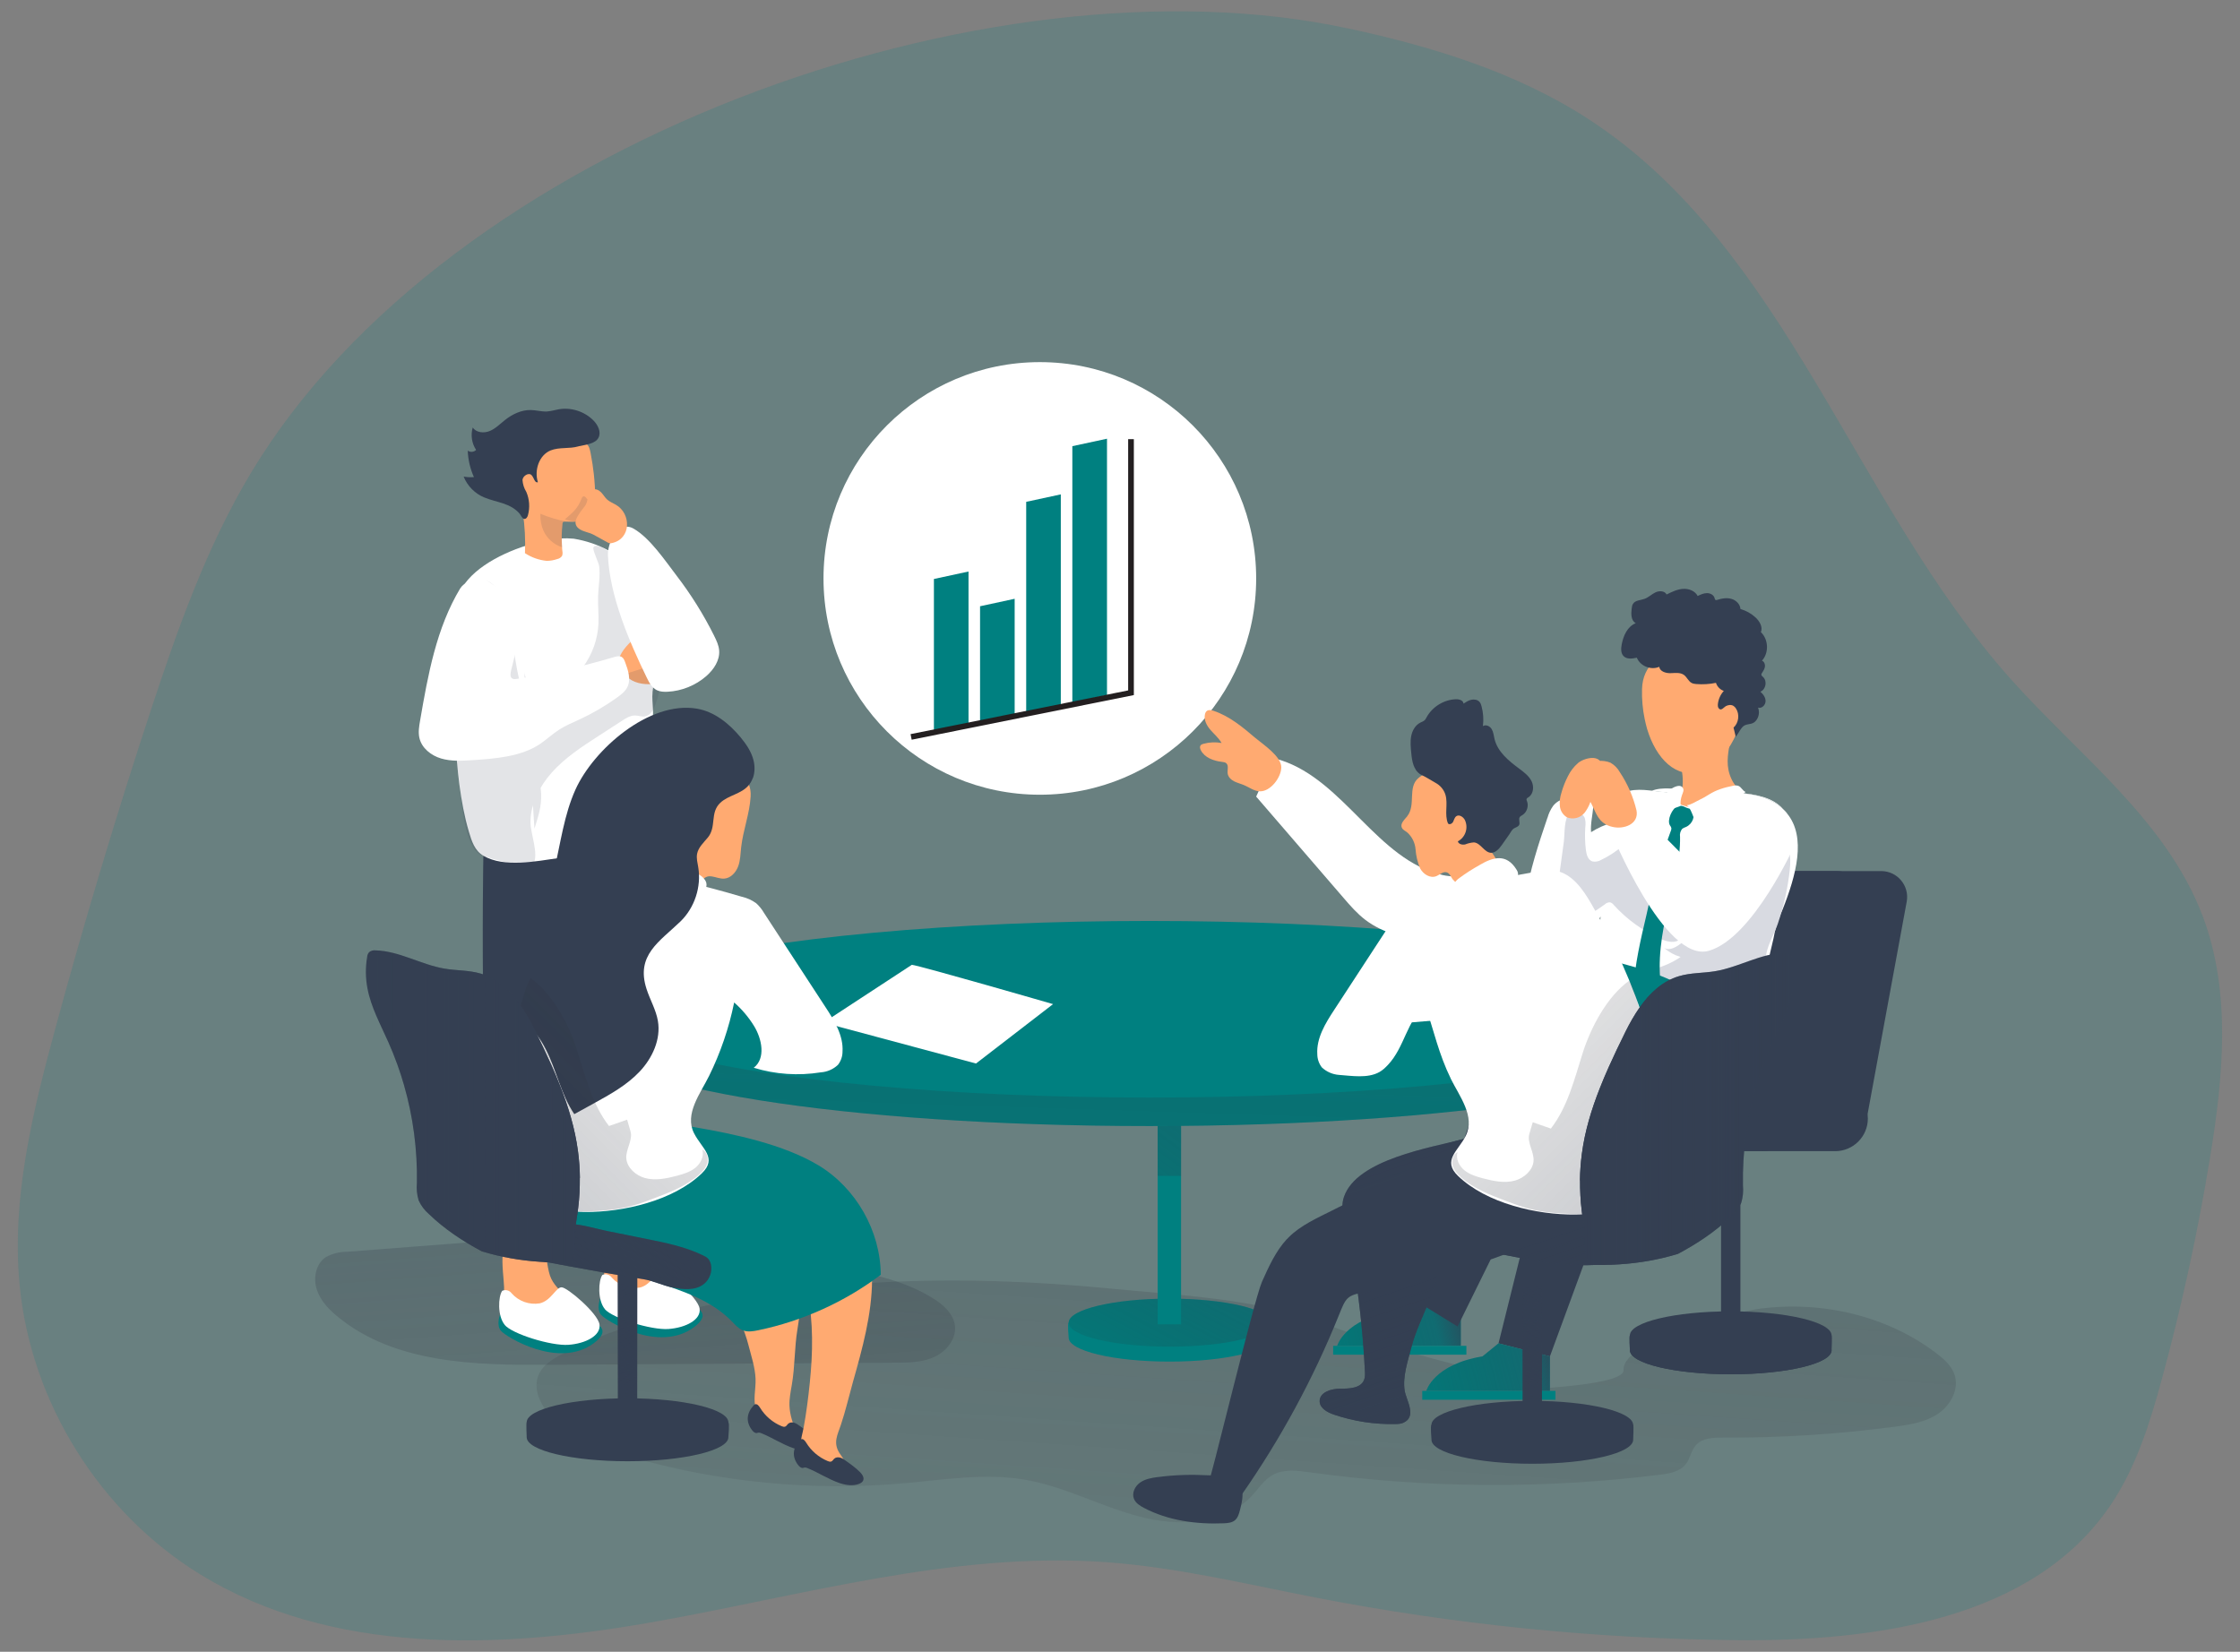 <?xml version="1.0" encoding="UTF-8" standalone="no"?>
<svg
   xmlns:dc="http://purl.org/dc/elements/1.1/"
   xmlns:cc="http://creativecommons.org/ns#"
   xmlns:rdf="http://www.w3.org/1999/02/22-rdf-syntax-ns#"
   xmlns:svg="http://www.w3.org/2000/svg"
   xmlns="http://www.w3.org/2000/svg"
   xmlns:xlink="http://www.w3.org/1999/xlink"
   xmlns:sodipodi="http://sodipodi.sourceforge.net/DTD/sodipodi-0.dtd"
   xmlns:inkscape="http://www.inkscape.org/namespaces/inkscape"
   id="_0568_team_presentation_6"
   viewBox="0 0 800 590"
   class="show_show__wrapper__graphic__5Waiy "
   version="1.1"
   sodipodi:docname="Team Presentation 6.svg"
   width="800"
   height="590"
   inkscape:version="0.92.4 (5da689c313, 2019-01-14)">
  <rect x="0" y="0" width="800" height="590" fill="#808080" stroke="none"/>
  <sodipodi:namedview
     pagecolor="#ffffff"
     bordercolor="#666666"
     borderopacity="1"
     objecttolerance="10"
     gridtolerance="10"
     guidetolerance="10"
     inkscape:pageopacity="0"
     inkscape:pageshadow="2"
     inkscape:window-width="1920"
     inkscape:window-height="991"
     id="namedview256"
     showgrid="false"
     inkscape:zoom="0.944"
     inkscape:cx="205.92315"
     inkscape:cy="229.86975"
     inkscape:window-x="-9"
     inkscape:window-y="-9"
     inkscape:window-maximized="1"
     inkscape:current-layer="_0568_team_presentation_6" />
  <title
     id="title2">React</title>
  <defs
     id="defs34">
    <style
       id="style4">.cls-1{fill:url(#linear-gradient);}.cls-1,.cls-2,.cls-3,.cls-4,.cls-5,.cls-6,.cls-7,.cls-8,.cls-9,.cls-10,.cls-11,.cls-12,.cls-13,.cls-14,.cls-15,.cls-16,.cls-17,.cls-18,.cls-19,.cls-20,.cls-21,.cls-22,.cls-23,.cls-24,.cls-25,.cls-26{stroke-width:0px;}.cls-2{isolation:isolate;opacity:.18;}.cls-2,.cls-26{fill:#008080;}.cls-3{fill:url(#linear-gradient-11);}.cls-4{fill:url(#linear-gradient-12);}.cls-5{fill:url(#linear-gradient-13);}.cls-6{fill:url(#linear-gradient-10);}.cls-7{fill:url(#linear-gradient-16);}.cls-8{fill:url(#linear-gradient-15);}.cls-9{fill:url(#linear-gradient-14);}.cls-10{opacity:.14;}.cls-10,.cls-20{fill:#343f52;}.cls-27{fill:none;stroke:#231f20;stroke-miterlimit:10;stroke-width:1.22px;}.cls-11{fill:url(#linear-gradient-4);}.cls-12{fill:url(#linear-gradient-2);}.cls-13{fill:url(#linear-gradient-3);}.cls-14{fill:url(#linear-gradient-8);}.cls-15{fill:url(#linear-gradient-9);}.cls-16{fill:url(#linear-gradient-7);}.cls-17{fill:url(#linear-gradient-5);}.cls-18{fill:url(#linear-gradient-6);}.cls-19{fill:#343f52;}.cls-21{fill:#ffaa71;}.cls-22{fill:#d8dae1;}.cls-23{fill:#ffaa71;}.cls-24{fill:#fff;}.cls-25{fill:#ffaa71;}</style>
    <linearGradient
       id="linear-gradient"
       x1="1651.74"
       y1="190.31"
       x2="1670.03"
       y2="456.35"
       gradientTransform="matrix(-1,0,0,1,1945.06,0)"
       gradientUnits="userSpaceOnUse">
      <stop
         offset="0"
         stop-color="#231f20"
         style="stop-color: rgb(52, 63, 82);"
         id="stop6" />
      <stop
         offset=".08"
         stop-color="#231f20"
         stop-opacity=".69"
         style="stop-color: rgb(52, 63, 82);"
         id="stop8" />
      <stop
         offset=".21"
         stop-color="#231f20"
         stop-opacity=".32"
         style="stop-color: rgb(52, 63, 82);"
         id="stop10" />
      <stop
         offset="1"
         stop-color="#231f20"
         stop-opacity="0"
         id="stop12" />
    </linearGradient>
    <linearGradient
       id="linear-gradient-2"
       x1="856.92"
       y1="4784.69"
       x2="840.59"
       y2="4564.27"
       gradientTransform="rotate(-180,500.08,2514.695)"
       xlink:href="#linear-gradient" />
    <linearGradient
       id="linear-gradient-3"
       x1="1614.8"
       y1="346.78"
       x2="1654.9"
       y2="357.09"
       xlink:href="#linear-gradient" />
    <linearGradient
       id="linear-gradient-4"
       x1="1595.72"
       y1="356.43"
       x2="1635.82"
       y2="366.75"
       xlink:href="#linear-gradient" />
    <linearGradient
       id="linear-gradient-5"
       x1="1667.01"
       y1="324.59"
       x2="1693.13"
       y2="373.86"
       xlink:href="#linear-gradient" />
    <linearGradient
       id="linear-gradient-6"
       x1="1664.69"
       y1="288.35"
       x2="1707.31"
       y2="346.44"
       gradientTransform="matrix(1,0,0,-1,-1414.96,618.45)"
       xlink:href="#linear-gradient" />
    <linearGradient
       id="linear-gradient-7"
       x1="1679.94"
       y1="158.15"
       x2="1688.45"
       y2="423.02"
       xlink:href="#linear-gradient" />
    <linearGradient
       id="linear-gradient-8"
       x1="344.58"
       y1="369.22"
       x2="341.83"
       y2="341.04"
       gradientUnits="userSpaceOnUse">
      <stop
         offset="0"
         stop-color="#000"
         stop-opacity="0"
         style="stop-color: rgb(52, 63, 82);"
         id="stop21" />
      <stop
         offset=".99"
         stop-color="#000"
         style="stop-color: rgb(52, 63, 82);"
         id="stop23" />
    </linearGradient>
    <linearGradient
       id="linear-gradient-9"
       x1="308.25"
       y1="279.04"
       x2="344.91"
       y2="386.73"
       xlink:href="#linear-gradient-8" />
    <linearGradient
       id="linear-gradient-10"
       x1="1536.38"
       y1="360.02"
       x2="1641.37"
       y2="255.03"
       xlink:href="#linear-gradient" />
    <linearGradient
       id="linear-gradient-11"
       x1="1546.25"
       y1="303.25"
       x2="1592.07"
       y2="303.25"
       gradientTransform="matrix(-1,0,0,1,1945.06,0)"
       xlink:href="#linear-gradient-8" />
    <linearGradient
       id="linear-gradient-12"
       x1="1522.42"
       y1="368.67"
       x2="1519.67"
       y2="340.49"
       gradientTransform="matrix(-1,0,0,1,1669.65,0)"
       xlink:href="#linear-gradient-8" />
    <linearGradient
       id="linear-gradient-13"
       x1="135.45"
       y1="355.3"
       x2="202.59"
       y2="310.85"
       xlink:href="#linear-gradient" />
    <linearGradient
       id="linear-gradient-14"
       x1="159.21"
       y1="321.3"
       x2="130.34"
       y2="347.77"
       xlink:href="#linear-gradient-8" />
    <linearGradient
       id="linear-gradient-15"
       x1="358.55"
       y1="359.48"
       x2="463.53"
       y2="254.49"
       gradientTransform="translate(-275.41)"
       xlink:href="#linear-gradient" />
    <linearGradient
       id="linear-gradient-16"
       x1="368.41"
       y1="302.71"
       x2="414.23"
       y2="302.71"
       gradientTransform="translate(-275.41)"
       xlink:href="#linear-gradient-8" />
    <linearGradient
       inkscape:collect="always"
       xlink:href="#linear-gradient"
       id="linearGradient1065"
       gradientUnits="userSpaceOnUse"
       gradientTransform="matrix(-1,0,0,1,1945.06,0)"
       x1="1651.74"
       y1="190.31"
       x2="1670.03"
       y2="456.35" />
    <linearGradient
       inkscape:collect="always"
       xlink:href="#linear-gradient-8"
       id="linearGradient1067"
       gradientUnits="userSpaceOnUse"
       x1="344.58"
       y1="369.22"
       x2="341.83"
       y2="341.04" />
  </defs>
  <g
     id="background"
     transform="matrix(1.668,0,0,1.668,-24.48,-109.762)">
    <path
       class="cls-2"
       d="m 303.39,71.9 c 18.1,3.91 36.16,9.44 51.66,19.58 42.12,27.56 56.65,82.18 90.15,119.74 14.61,16.38 33.36,30.26 41.11,50.79 6.16,16.31 4.39,34.45 1.57,51.66 -2.6,15.87 -6.02,31.61 -10.23,47.13 -2.59,9.54 -5.55,19.16 -11.1,27.35 -16.61,24.52 -50.49,29.17 -80.11,28.88 -30.27,-0.3 -60.51,-3.37 -90.23,-9.15 -14.9,-2.9 -29.73,-6.49 -44.87,-7.56 -32.87,-2.32 -65.22,7.3 -97.68,12.98 -32.46,5.68 -68,6.89 -96.09,-10.34 -21.54,-13.22 -36.32,-36.9 -38.7,-62.07 -1.74,-18.38 2.75,-36.74 7.58,-54.56 6.23,-23 13.08,-45.83 20.53,-68.46 5.76,-17.47 11.94,-34.96 21.39,-50.73 42.26,-70.55 157.87,-111.89 235,-95.23 z"
       id="path36"
       inkscape:connector-curvature="0"
       style="opacity:0.18;isolation:isolate;fill:#008080;stroke-width:0px" />
    <path
       class="cls-1"
       d="m 376.5,349.87 c -7.36,2.48 -14.4,5.87 -14.2,9.36 0.22,3.9 -29.79,4.6 -32.73,4.2 0.55,-1.25 0.09,-3.26 0.6,-4.47 -11.65,-2.78 -21.23,-5.7 -32.39,-9.86 -13.93,-5.19 -30.49,-5.92 -45.18,-7.34 -32.7,-3.17 -66.18,-2.57 -97.97,6.47 -6.88,1.96 -13.68,4.31 -19.96,7.73 -1.77,0.96 -3.58,2.1 -4.5,3.89 -1.77,3.46 0.56,7.66 3.47,10.24 4.51,4 10.37,6.08 16.16,7.74 18.94,5.44 38.89,7.34 58.51,5.6 8.59,-0.76 17.27,-2.22 25.77,-0.77 8.47,1.45 16.2,5.69 24.51,7.89 8.31,2.2 18.26,1.86 24.12,-4.42 1.45,-1.56 2.63,-3.46 4.5,-4.49 2.34,-1.29 5.21,-0.93 7.86,-0.56 24.84,3.45 50.13,3.62 75.01,0.53 2.04,-0.25 4.28,-0.65 5.55,-2.27 0.95,-1.21 1.14,-2.91 2.16,-4.06 1.37,-1.55 3.71,-1.63 5.78,-1.62 12.29,0.06 24.59,-0.72 36.78,-2.33 3.22,-0.43 6.56,-0.95 9.26,-2.76 2.7,-1.81 4.59,-5.26 3.57,-8.35 -0.64,-1.94 -2.26,-3.38 -3.88,-4.61 -10.64,-8.11 -24.6,-11.27 -37.78,-9.56 -2.58,0.34 -8.91,1.76 -15.01,3.82 z"
       id="path38"
       inkscape:connector-curvature="0"
       style="fill:url(#linearGradient1065);stroke-width:0px" />
    <path
       class="cls-12"
       d="m 159.01,331.35 c 11.34,1.75 22.66,3.64 33.95,5.68 7.45,1.34 15.08,2.81 21.5,6.81 2.21,1.37 4.36,3.28 4.68,5.84 0.35,2.84 -1.8,5.51 -4.4,6.7 -2.6,1.19 -5.56,1.24 -8.43,1.24 l -74.2,0.45 c -15.73,0.1 -32.86,-0.28 -45.04,-10.23 -1.98,-1.61 -3.83,-3.54 -4.59,-5.97 -0.76,-2.43 -0.17,-5.43 1.94,-6.85 1.4,-0.76 2.97,-1.16 4.56,-1.15 l 33.57,-2.59"
       id="path40"
       inkscape:connector-curvature="0"
       style="fill:url(#linear-gradient-2);stroke-width:0px" />
  </g>
  <g
     id="_character_1"
     transform="matrix(1.668,0,0,1.668,-24.48,-109.762)">
    <path
       class="cls-25"
       d="m 147.48,325.44 c 6.25,-1.42 5.03,7.45 6.67,10.74 0.87,1.76 2.45,3.04 3.86,4.43 1.41,1.38 2.73,3.07 2.81,5.04 0.03,0.37 -0.04,0.74 -0.22,1.06 -0.31,0.39 -0.75,0.66 -1.24,0.75 -3.57,1.04 -7.4,0.66 -10.7,-1.05 -1.54,-0.74 -2.82,-1.92 -3.67,-3.41 -0.68,-1.59 -1.01,-3.31 -0.95,-5.04 -0.14,-3.7 -1.78,-11.35 3.43,-12.51 z"
       id="path43"
       inkscape:connector-curvature="0"
       style="fill:#ffaa71;stroke-width:0px" />
    <path
       class="cls-26"
       d="m 153.01,343.68 c 0,0 17.78,0.76 10.25,6.34 -7.53,5.59 -18.78,-1.37 -19.87,-2.64 -1.09,-1.27 -0.21,-3.46 -0.21,-3.46 l 9.83,-0.25 z"
       id="path45"
       inkscape:connector-curvature="0"
       style="fill:#008080;stroke-width:0px" />
    <path
       class="cls-24"
       d="m 144.17,346.14 c 1.59,1.93 9.94,4.53 13.64,4.26 3.7,-0.27 7.02,-1.99 6.66,-4.38 -0.36,-2.39 -6.9,-7.96 -8.12,-7.94 -1.22,0.02 -2.21,2.86 -4.67,3.45 -2.24,0.37 -4.52,-0.45 -6.02,-2.16 -0.46,-0.64 -1.31,-0.86 -2.02,-0.53 -0.85,1.23 -1.05,5.36 0.54,7.29 z"
       id="path47"
       inkscape:connector-curvature="0"
       style="fill:#ffffff;stroke-width:0px" />
    <path
       class="cls-25"
       d="m 126.04,328.94 c 6.25,-1.45 5.03,7.41 6.67,10.7 0.86,1.77 2.45,3.05 3.86,4.44 1.41,1.38 2.73,3.07 2.81,5.04 0.04,0.37 -0.04,0.74 -0.21,1.06 -0.31,0.39 -0.75,0.66 -1.24,0.75 -3.57,1.04 -7.4,0.66 -10.7,-1.05 -1.54,-0.74 -2.82,-1.93 -3.67,-3.41 -0.68,-1.59 -1,-3.31 -0.95,-5.04 -0.14,-3.74 -1.78,-11.36 3.43,-12.48 z"
       id="path49"
       inkscape:connector-curvature="0"
       style="fill:#ffaa71;stroke-width:0px" />
    <path
       class="cls-26"
       d="m 131.57,347.1 c 0,0 17.78,0.75 10.25,6.34 -7.53,5.6 -18.78,-1.36 -19.87,-2.63 -1.09,-1.27 -0.21,-3.46 -0.21,-3.46 z"
       id="path51"
       inkscape:connector-curvature="0"
       style="fill:#008080;stroke-width:0px" />
    <path
       class="cls-24"
       d="m 122.73,349.52 c 1.59,1.94 9.94,4.53 13.64,4.27 3.7,-0.26 7.02,-1.98 6.66,-4.38 -0.36,-2.39 -6.9,-7.96 -8.12,-7.94 -1.22,0.02 -2.21,2.86 -4.67,3.44 -2.24,0.37 -4.52,-0.45 -6.02,-2.16 -0.46,-0.63 -1.31,-0.85 -2.02,-0.52 -0.85,1.25 -1.05,5.34 0.54,7.28 z"
       id="path53"
       inkscape:connector-curvature="0"
       style="fill:#ffffff;stroke-width:0px" />
    <path
       class="cls-19"
       d="m 142.16,248.27 -8.35,87.93 -12.05,-1.49 c -4.76,-21.45 -3.59,-85.64 -3.59,-85.64 z"
       id="path55"
       inkscape:connector-curvature="0"
       style="fill:#343f52;stroke-width:0px" />
    <path
       class="cls-19"
       d="m 133.8,245.89 8.35,87.93 12.07,-1.49 c 6.89,-55.64 1.21,-90.28 1.21,-90.28 l -21.63,3.83 z"
       id="path57"
       inkscape:connector-curvature="0"
       style="fill:#343f52;stroke-width:0px" />
    <path
       class="cls-24"
       d="m 154.38,214.1 c 0.15,-1.61 0.58,-3.21 0.75,-4.86 0.39,-3.32 0.33,-6.67 -0.19,-9.97 -0.56,-3.52 -1.62,-6.94 -3.14,-10.16 -1.39,-2.79 -3.9,-3.97 -6.72,-5.37 -2.36,-1.28 -4.93,-2.15 -7.58,-2.58 -1.87,-0.17 -3.76,-0.07 -5.6,0.31 -5.68,1.08 -13.16,4.01 -17.03,8.48 -2.91,3.37 -3.26,8.18 -3.35,12.63 -0.12,6.14 0,12.28 0.38,18.42 0.05,0.89 0.11,1.78 0.18,2.67 0.52,6.73 1.07,13.72 2.99,20.22 0.6,2.04 1.24,4.09 3.13,5.18 4.44,2.58 11.23,1.16 16.03,0.49 6.37,-0.91 12.9,-1.85 18.55,-4.94 1.18,-0.51 2.13,-1.43 2.68,-2.58 0.49,-1.38 -0.11,-2.88 -0.53,-4.29 -1.91,-6.28 -0.43,-12.89 -0.43,-19.3 0,-1.16 -0.15,-2.35 -0.15,-3.51 0,-0.29 0.05,-0.58 0.05,-0.87 z"
       id="path59"
       inkscape:connector-curvature="0"
       style="fill:#ffffff;stroke-width:0px" />
    <path
       class="cls-10"
       d="m 142.97,187.06 c 0.26,2.15 -0.17,4.31 -0.24,6.47 -0.06,1.97 0.18,3.94 0.08,5.91 -0.17,3.31 -1.34,6.56 -3.32,9.22 5.21,-1.09 10.42,-2.19 15.63,-3.28 0.31,-0.07 0.66,-0.16 0.83,-0.43 0.16,-0.26 0.1,-0.59 0.03,-0.89 -0.45,-2.05 -0.9,-4.1 -1.36,-6.15 -0.66,-3.01 -1.37,-6.11 -3.11,-8.65 -1.66,-2.41 -4.11,-4.08 -6.64,-5.46 -0.58,-0.31 -2.58,-1.75 -3.13,-0.78 -0.26,0.45 1.14,3.31 1.23,4.04 z"
       id="path61"
       inkscape:connector-curvature="0"
       style="opacity:0.14;fill:#343f52;stroke-width:0px" />
    <path
       class="cls-25"
       d="m 150.93,202.29 c 1.55,-0.98 3.61,-1.13 5.26,-0.32 1.65,0.81 2.79,2.59 2.78,4.42 -0.01,1.24 -0.51,2.43 -1.17,3.48 -0.41,0.66 -0.9,1.29 -1.54,1.73 -0.96,0.64 -2.18,0.78 -3.34,0.7 -1.04,-0.07 -2.08,-0.31 -2.99,-0.82 -1.36,-0.77 -3.14,-2.97 -2.68,-4.69 0.41,-1.54 2.36,-3.67 3.68,-4.5 z"
       id="path63"
       inkscape:connector-curvature="0"
       style="fill:#ffaa71;stroke-width:0px" />
    <path
       class="cls-10"
       d="m 129.11,243.25 c 0.77,-2.49 1.55,-4.64 1.43,-7.55 -0.17,-2.44 -0.54,-4.87 -1.11,-7.25 l -4.07,-19.39 c -0.74,-3.56 -2.35,-20.7 -7.78,-18.74 -3.07,1.11 -5.28,3.97 -6.36,7.07 -1.08,3.1 -1.13,6.43 -1.13,9.72 0.1,8.48 1.79,17.28 2.89,25.77 0.42,3.21 0.92,15.13 5.17,16.19 0.82,0.21 1.65,0.63 2.47,0.78 1.42,0.26 5.71,1.96 7.57,1.41 0.31,-0.08 0.58,-0.27 0.74,-0.55 1.1,-2.17 -0.67,-6.41 -0.67,-8.84 0,-3.93 1.97,-7.7 4.52,-10.58 2.85,-3.22 6.51,-5.6 10.12,-7.93 1.66,-1.08 3.33,-2.15 4.99,-3.23 0.86,-0.56 1.79,-1.13 2.81,-1.11 0.7,0.02 1.4,0.32 2.1,0.2 1.09,-0.19 1.73,-1.3 2.13,-2.33 0.96,-2.46 1.41,-5.12 1.31,-7.76 -0.01,-0.34 -0.06,-0.72 -0.32,-0.94 -0.31,-0.25 -0.76,-0.14 -1.14,-0.02 -5.23,1.64 -10.47,3.28 -15.7,4.91 -2.37,0.74 -4.84,1.49 -7.29,1.09 -2.45,-0.4 -4.84,-2.32 -4.88,-4.8"
       id="path65"
       inkscape:connector-curvature="0"
       style="opacity:0.14;fill:#343f52;stroke-width:0px" />
    <path
       class="cls-24"
       d="m 113.26,191.73 c -5.15,8.52 -6.95,18.59 -8.64,28.41 -0.21,1.21 -0.42,2.46 -0.15,3.66 0.48,2.19 2.49,3.79 4.65,4.43 2.16,0.64 4.45,0.5 6.69,0.36 4.8,-0.31 10.49,-0.73 14.56,-3.51 1.4,-0.96 2.64,-2.14 4.07,-3.05 1.36,-0.87 2.86,-1.48 4.32,-2.16 2.84,-1.32 5.56,-2.91 8.1,-4.74 0.83,-0.6 1.68,-1.26 2.13,-2.17 0.83,-1.66 0.18,-3.64 -0.47,-5.37 -0.16,-0.43 -0.35,-0.89 -0.75,-1.11 -0.47,-0.27 -1.07,-0.12 -1.59,0.03 -6.86,2.04 -13.87,3.6 -20.95,4.69 -1.95,0.3 -1.09,-1.83 -0.84,-2.94 0.36,-1.57 0.83,-3.12 1.03,-4.73 0.54,-4.57 -1.36,-9.36 -4.9,-12.3 -0.94,-0.78 -2.05,-1.46 -3.27,-1.54 -1.22,-0.08 -3.35,1 -3.98,2.05 z"
       id="path67"
       inkscape:connector-curvature="0"
       style="fill:#ffffff;stroke-width:0px" />
    <path
       class="cls-25"
       d="m 142.13,172.34 c -0.02,-1.69 -0.13,-3.4 -0.31,-5.04 -0.16,-1.46 -0.39,-2.94 -0.67,-4.39 -0.19,-0.94 -0.3,-1.65 -1.12,-2.22 -2.26,-1.39 -4.86,-2.1 -7.51,-2.06 -2,0 -4.15,0.48 -5.47,1.97 -0.9,1.15 -1.43,2.55 -1.51,4.01 -0.4,3.69 0.56,7.37 1.09,11.05 0.42,2.85 0.57,5.73 0.45,8.6 1.39,0.92 2.98,1.48 4.64,1.65 0.78,0 1.54,-0.14 2.28,-0.39 0.41,-0.08 0.78,-0.32 1.02,-0.67 0.11,-0.3 0.14,-0.63 0.08,-0.95 -0.03,-0.3 -0.08,-0.6 -0.08,-0.91 v 0 c -0.12,-1.68 -0.09,-3.37 0.1,-5.04 0,-0.14 0.05,-0.28 0.15,-0.38 0.11,-0.06 0.23,-0.08 0.35,-0.06 h 0.47 c 0.84,0.06 1.68,0.05 2.52,-0.04 1,-0.11 1.93,-0.57 2.62,-1.31 0.88,-0.98 0.96,-2.48 0.92,-3.82 z"
       id="path69"
       inkscape:connector-curvature="0"
       style="fill:#ffaa71;stroke-width:0px" />
    <path
       class="cls-10"
       d="m 140.3,172.58 c -0.17,-0.26 -0.44,-0.56 -0.74,-0.47 -0.22,0.07 -0.31,0.32 -0.39,0.53 -0.33,0.9 -0.83,1.74 -1.46,2.45 -0.39,0.44 -0.83,0.82 -1.26,1.21 -0.28,0.24 -0.55,0.49 -0.83,0.73 0.76,0.24 1.53,0.49 2.32,0.52 0.79,0.03 1.63,-0.19 2.19,-0.75 0.33,-0.34 0.55,-0.77 0.76,-1.2 0.2,-0.42 0.41,-0.85 0.47,-1.31 0.06,-0.46 -0.06,-0.98 -0.41,-1.28"
       id="path71"
       inkscape:connector-curvature="0"
       style="opacity:0.14;fill:#343f52;stroke-width:0px" />
    <path
       class="cls-20"
       d="m 138.76,161.34 c 1.37,-0.33 3.36,-0.48 4.05,-1.78 0.64,-1.21 -0.09,-2.72 -1.05,-3.7 -1.9,-1.94 -4.78,-2.87 -7.45,-2.41 -0.85,0.15 -1.68,0.42 -2.53,0.47 -1.14,0.06 -2.27,-0.28 -3.42,-0.31 -2,-0.05 -3.93,0.86 -5.51,2.1 -1.07,0.84 -2.03,1.85 -3.28,2.38 -1.25,0.53 -2.93,0.39 -3.67,-0.74 -0.48,1.6 -0.21,3.41 0.72,4.8 -0.45,0.48 -1.26,0.55 -1.79,0.16 0.07,1.95 0.52,3.88 1.32,5.66 -0.73,0.06 -1.47,0.03 -2.2,-0.11 0.79,1.99 2.41,3.64 4.39,4.46 2.68,1.11 5.67,1.18 7.64,3.54 0.24,0.3 0.49,0.99 0.91,1.06 0.42,0.07 0.71,-0.36 0.82,-0.75 0.46,-1.67 0.34,-3.44 -0.34,-5.03 -0.48,-0.77 -0.76,-1.65 -0.82,-2.56 0.09,-0.9 1.31,-1.6 1.89,-1.08 0.58,0.52 0.69,1.82 1.41,1.56 -0.82,-2.56 0.25,-5.79 2.72,-6.8 1.9,-0.75 3.98,-0.3 5.91,-0.86 0.09,-0.03 0.19,-0.05 0.3,-0.08 z"
       id="path73"
       inkscape:connector-curvature="0"
       style="fill:#343f52;stroke-width:0px" />
    <path
       class="cls-10"
       d="m 136.07,177.52 c -1.95,-0.36 -3.85,-0.93 -5.69,-1.69 -0.16,5.93 4.66,7.16 4.66,7.16 v 0 c -0.12,-1.68 -0.09,-3.37 0.1,-5.04 0,-0.14 0.05,-0.28 0.15,-0.38 0.11,-0.06 0.23,-0.08 0.35,-0.06 h 0.47 -0.03 z"
       id="path75"
       inkscape:connector-curvature="0"
       style="opacity:0.14;fill:#343f52;stroke-width:0px" />
    <path
       class="cls-24"
       d="m 167.6,201.99 c 0.49,0.98 0.97,2.01 1.06,3.1 0.17,2.12 -1.16,4.1 -2.76,5.5 -2.29,2 -5.26,3.2 -8.29,3.35 -0.78,0.04 -1.6,0 -2.3,-0.34 -1.05,-0.52 -1.65,-1.64 -2.16,-2.7 -3.78,-7.78 -7.92,-17.42 -8.31,-26.19 -0.12,-2.73 2.27,-7.52 5.46,-5.72 3.52,1.99 6.78,6.87 9.2,10.03 3.11,4.05 5.83,8.4 8.1,12.96 z"
       id="path77"
       inkscape:connector-curvature="0"
       style="fill:#ffffff;stroke-width:0px" />
    <path
       class="cls-25"
       d="m 140.82,179.92 c 0.33,0.11 0.65,0.23 0.96,0.4 0.98,0.54 1.97,1.08 2.95,1.62 0.14,0.08 0.29,0.16 0.45,0.19 0.17,0.03 0.34,0 0.5,-0.03 4.18,-0.86 4.21,-6.33 0.82,-8.23 -0.62,-0.35 -1.29,-0.62 -1.82,-1.09 -0.49,-0.44 -0.81,-1.04 -1.27,-1.52 -0.46,-0.48 -1.14,-0.84 -1.77,-0.62 -0.57,0.2 -0.89,0.8 -1.04,1.39 -0.15,0.59 -0.18,1.2 -0.45,1.75 -0.17,0.35 -0.43,0.66 -0.68,0.96 -0.38,0.48 -0.73,0.98 -1.05,1.51 -0.31,0.52 -0.6,1.11 -0.49,1.71 0.12,0.69 0.75,1.19 1.4,1.46 0.48,0.2 0.98,0.33 1.47,0.5 z"
       id="path79"
       inkscape:connector-curvature="0"
       style="fill:#ffaa71;stroke-width:0px" />
  </g>
  <g
     id="_character_4"
     transform="matrix(1.668,0,0,1.668,-24.48,-109.762)">
    <ellipse
       class="cls-20"
       cx="385.25"
       cy="354.96"
       rx="21.59"
       ry="5.14"
       id="ellipse82"
       style="fill:#343f52;stroke-width:0px" />
    <path
       class="cls-26"
       d="m 327.45,346.62 v 7.39 h -26.47 c 0,0 1.55,-5.67 12.03,-7.39 l 3.44,-2.8 z"
       id="path84"
       inkscape:connector-curvature="0"
       style="fill:#008080;stroke-width:0px" />
    <path
       class="cls-13"
       d="m 327.45,346.62 v 7.39 h -26.47 c 0,0 1.55,-5.67 12.03,-7.39 l 3.44,-2.8 z"
       id="path86"
       inkscape:connector-curvature="0"
       style="fill:url(#linear-gradient-3);stroke-width:0px" />
    <rect
       class="cls-26"
       x="300.13"
       y="354.01"
       width="28.53"
       height="1.89"
       transform="rotate(-180,314.39,354.955)"
       id="rect88"
       style="fill:#008080;stroke-width:0px" />
    <rect
       class="cls-20"
       x="383.18"
       y="312.31"
       width="4.14"
       height="38.33"
       id="rect90"
       style="fill:#343f52;stroke-width:0px" />
    <path
       class="cls-20"
       d="m 363.67,354.96 c 0,2.84 9.66,5.14 21.59,5.14 11.93,0 21.59,-2.3 21.59,-5.14 0,-0.26 0.15,-2.95 0,-3.2 -1.54,-2.48 -10.74,-1.94 -21.59,-1.94 -10.43,0 -19.57,-0.4 -21.59,1.94 -0.29,0.33 0,2.84 0,3.2 z"
       id="path92"
       inkscape:connector-curvature="0"
       style="fill:#343f52;stroke-width:0px" />
    <ellipse
       class="cls-20"
       cx="385.25"
       cy="351.76"
       rx="21.59"
       ry="5.14"
       id="ellipse94"
       style="fill:#343f52;stroke-width:0px" />
    <path
       class="cls-20"
       d="m 378.67,305.32 h 35.71 c 0,0 8.55,-46.42 8.55,-46.42 0.63,-3.41 -1.99,-6.56 -5.46,-6.56 h -24.41 c -2.68,0 -4.98,1.91 -5.46,4.55 l -8.92,48.43 z"
       id="path96"
       inkscape:connector-curvature="0"
       style="fill:#343f52;stroke-width:0px" />
    <path
       class="cls-20"
       d="m 369.16,305.32 h 35.71 c 0,0 8.55,-46.42 8.55,-46.42 0.63,-3.41 -1.99,-6.56 -5.46,-6.56 h -24.41 c -2.68,0 -4.98,1.91 -5.46,4.55 l -8.92,48.43 z"
       id="path98"
       inkscape:connector-curvature="0"
       style="fill:#343f52;stroke-width:0px" />
    <rect
       class="cls-20"
       x="374.89"
       y="298.33"
       width="39.72"
       height="13.99"
       rx="7"
       ry="7"
       id="rect100"
       style="fill:#343f52;stroke-width:0px" />
    <rect
       class="cls-20"
       x="359.16"
       y="298.33"
       width="39.72"
       height="13.99"
       rx="7"
       ry="7"
       id="rect102"
       style="fill:#343f52;stroke-width:0px" />
    <path
       class="cls-24"
       d="m 397.32,239.98 c -0.25,-0.31 -0.52,-0.61 -0.82,-0.88 -4.18,-4 -10.98,-3.58 -15.24,-3.45 -3.78,0.17 -7.56,0.06 -11.32,-0.33 -0.53,-0.08 -1.08,-0.14 -1.62,-0.2 l -0.53,-0.06 c -2.82,-0.3 -6.21,-0.27 -7.15,2.64 -1.1,3.48 -1.2,7.64 -1.72,11.25 -1.51,10.78 -2.35,21.31 -2.81,32.13 -0.42,9.56 12.28,10.32 19.11,10.32 2.31,0.06 4.63,-0.08 6.92,-0.41 2.1,-0.36 4,-1.19 6.11,-1.61 1.09,-0.12 2.12,-0.54 2.97,-1.22 1.16,-1.13 1.16,-2.96 1.16,-4.59 -0.04,-4.11 0.3,-8.22 1,-12.27 0.38,-2.02 0.97,-3.98 1.32,-5.98 0.39,-1.64 0.95,-3.23 1.66,-4.76 2.88,-7.26 5.15,-15.49 0.94,-20.57 z"
       id="path104"
       inkscape:connector-curvature="0"
       style="fill:#ffffff;stroke-width:0px" />
    <path
       class="cls-24"
       d="m 346.01,240.95 c 0.25,-0.92 0.66,-1.8 1.22,-2.58 1.31,-1.65 3.65,-2.01 5.76,-2.16 0.98,-0.09 2.18,0 2.65,0.84 0.21,0.48 0.27,1.01 0.18,1.53 -0.14,1.74 -0.63,3.7 -0.47,5.42 1.38,-0.87 2.88,-1.55 4.45,-2 0.42,-0.13 4.63,-0.61 4.69,0 0.23,2.61 0.34,5.23 0.34,7.85 0.18,1.92 -0.43,3.83 -1.68,5.3 -2.23,3.12 -4.71,6.04 -7.43,8.74 -2.91,2.9 -6.84,4.54 -10.95,4.59 -1.3,0.03 -2.79,-0.19 -3.51,-1.28 -0.39,-0.71 -0.56,-1.52 -0.5,-2.33 0,-2.31 0.2,-4.61 0.56,-6.88 0.9,-5.8 2.79,-11.49 4.68,-17.05 z"
       id="path106"
       inkscape:connector-curvature="0"
       style="fill:#ffffff;stroke-width:0px" />
    <path
       class="cls-22"
       d="m 349.52,245.98 c 0.21,-1.51 0,-5.05 1.25,-5.99 0.07,-0.04 0.14,-0.08 0.21,-0.12 1.12,-0.54 2.46,-0.07 3,1.05 0.19,0.65 0.24,1.34 0.13,2.02 -0.11,1.63 -0.07,3.27 0.13,4.89 0.12,0.98 0.44,2.12 1.38,2.44 0.67,0.14 1.36,0.01 1.94,-0.35 1.65,-0.8 3.18,-1.8 4.57,-3 0.31,-0.26 0.69,-0.55 1.08,-0.42 0.23,0.11 0.42,0.29 0.53,0.52 l 10.05,15.53 c 0.84,1.3 1.6,3.25 0.65,4.29 -0.96,1.04 -2.7,0.68 -4.02,0.1 -3.89,-1.71 -7.37,-4.21 -10.22,-7.35 -0.19,-0.27 -0.46,-0.46 -0.77,-0.56 -0.43,-0.01 -0.85,0.15 -1.15,0.45 -1.83,1.35 -3.78,2.52 -5.82,3.51 -1.53,0.69 -3.69,1.18 -4.62,-0.24 -0.38,-0.79 -0.47,-1.7 -0.25,-2.55 l 1.94,-14.22 z"
       id="path108"
       inkscape:connector-curvature="0"
       style="fill:#d8dae1;stroke-width:0px" />
    <path
       class="cls-22"
       d="m 386.55,249.98 c 0.73,-1.86 1.91,-3.51 3.45,-4.79 1.6,-1.29 3.8,-1.52 5.63,-0.58 2.36,1.43 2.56,4.75 2.26,7.5 -0.43,3.92 -1.29,7.78 -2.56,11.51 -0.64,1.85 -1.66,3.6 -2.22,5.48 -0.46,1.51 -0.52,3.11 -0.98,4.69 -1.17,3.9 -1.8,7.95 -1.88,12.02 0.03,0.54 -0.06,1.07 -0.27,1.57 -0.23,0.5 -0.78,0.77 -1.31,0.64 -0.3,-0.15 -0.56,-0.39 -0.74,-0.68 -2.56,-3.31 -7.03,-4.4 -11.19,-4.9 -4.88,-0.6 -9.81,-0.7 -14.71,-1 -2.01,-0.12 -4.5,-0.71 -4.82,-2.68 -0.1,-1.16 0.47,-2.28 1.48,-2.88 0.99,-0.58 2.09,-0.95 3.23,-1.09 4.37,-0.82 8.96,-1.5 12.59,-4.06 -1.32,-0.39 -2.54,-1.06 -3.57,-1.97 2.35,1.53 6.15,-3.49 7.79,-4.76 1.47,-1.19 2.7,-2.66 3.61,-4.32 1.73,-2.98 2.8,-6.52 4.22,-9.68 z"
       id="path110"
       inkscape:connector-curvature="0"
       style="fill:#d8dae1;stroke-width:0px" />
    <path
       class="cls-26"
       d="m 373.85,238.41 c 0.53,-0.12 1.09,-0.05 1.58,0.21 0.48,0.25 1.01,0.39 1.56,0.39 0.02,0.04 0.05,0.09 0.07,0.13 0.66,1.41 0.05,3.08 -1.36,3.74 -0.3,0.1 -0.58,0.24 -0.84,0.41 -0.39,0.48 -0.56,1.1 -0.46,1.72 0.09,5.07 -1.4,10.02 -2.57,14.95 -1.37,5.74 -2.33,11.69 -1.45,17.54 0.07,0.31 0.07,0.63 0,0.94 -0.1,0.21 -0.23,0.41 -0.39,0.58 l -2.56,2.92 c -0.77,-1.18 -2.53,-1.6 -2.94,-2.95 -0.1,-0.39 -0.13,-0.79 -0.08,-1.18 0.29,-5.47 1.56,-10.82 2.81,-16.14 1.29,-6.07 3.02,-12.04 5.18,-17.86 0.11,-0.21 0.15,-0.45 0.14,-0.68 -0.06,-0.22 -0.17,-0.42 -0.31,-0.59 -0.68,-1.12 0.5,-3.67 1.65,-4.11 z"
       id="path112"
       inkscape:connector-curvature="0"
       style="fill:#008080;stroke-width:0px" />
    <path
       class="cls-24"
       d="m 387.06,235.59 c -3.63,-0.33 -7.25,-0.55 -10.89,-0.67 -2.4,-0.08 -5.59,-0.71 -7.83,0.23 0.54,0.06 1.09,0.12 1.62,0.2 3.76,0.39 7.54,0.5 11.32,0.33 4.26,-0.13 11.06,-0.55 15.24,3.45 -2.23,-2.64 -6.02,-3.23 -9.46,-3.54 z"
       id="path114"
       inkscape:connector-curvature="0"
       style="fill:#ffffff;stroke-width:0px" />
    <path
       class="cls-23"
       d="m 383.92,224.65 c 0.32,0.3 0.79,0.31 1.17,0.12 -0.51,2.77 -0.94,5.21 0.35,7.92 0.54,1.13 1.36,2.21 2.54,2.64 -2.63,0.38 -4.57,1.39 -7,2.32 -1.43,0.55 -3.03,1.07 -4.58,0.98 -0.16,0 -2.94,-0.63 -2.53,-1.24 2.21,-3.25 0.45,-8.64 0.45,-8.64 3.83,1.13 7.88,-0.88 9.31,-4.6 0.04,0.19 0.14,0.37 0.28,0.5 z"
       id="path116"
       inkscape:connector-curvature="0"
       style="fill:#ffaa71;stroke-width:0px" />
    <path
       class="cls-21"
       d="m 381.54,203.98 c 0,0 -14.99,-1.05 -15.28,9.38 -0.06,2.16 0.13,4.32 0.57,6.43 0.15,0.74 0.33,1.46 0.53,2.16 1.93,6.36 6.19,10.66 11.41,9.12 9.09,-2.66 14.89,-24.37 2.76,-27.09 z"
       id="path118"
       inkscape:connector-curvature="0"
       style="fill:#ffaa71;stroke-width:0px" />
    <path
       class="cls-20"
       d="m 385.82,221.65 c 1.15,-1.01 1.39,-2.9 0.53,-4.16 -0.14,-0.2 -0.3,-0.39 -0.51,-0.52 -0.49,-0.31 -1.15,-0.22 -1.66,0.06 -0.4,0.23 -0.94,1.04 -1.44,0.53 -0.27,-0.27 -0.28,-0.69 -0.23,-1.07 0.13,-1.01 0.57,-1.98 1.26,-2.73 -0.79,-0.27 -1.43,-0.93 -1.68,-1.73 -1.38,0.29 -2.8,0.37 -4.21,0.26 -0.33,-0.03 -0.67,-0.07 -0.97,-0.22 -0.72,-0.36 -1.02,-1.25 -1.67,-1.73 -0.81,-0.59 -1.92,-0.4 -2.92,-0.38 -1,0.02 -2.23,-0.37 -2.38,-1.36 -1.76,0.78 -4.08,-0.16 -4.79,-1.95 -0.97,0.21 -2.12,0.37 -2.82,-0.32 -0.64,-0.63 -0.59,-1.66 -0.42,-2.53 0.35,-1.86 1.23,-3.86 3.01,-4.54 -1.04,-0.55 -1.03,-2.01 -0.87,-3.18 0.04,-0.33 0.09,-0.68 0.27,-0.96 0.49,-0.79 1.62,-0.76 2.49,-1.08 0.85,-0.31 1.5,-0.99 2.32,-1.38 0.82,-0.39 1.99,-0.35 2.39,0.45 1.11,-0.55 2.25,-1.11 3.49,-1.2 1.24,-0.09 2.6,0.42 3.16,1.52 0.63,-0.3 1.28,-0.6 1.98,-0.61 0.7,-0.01 1.45,0.37 1.64,1.04 0.04,0.15 0.07,0.33 0.2,0.41 0.13,0.08 0.29,0.03 0.43,-0.02 0.97,-0.32 2.03,-0.48 3.01,-0.19 0.98,0.29 1.84,1.14 1.9,2.16 1.18,0.34 2.29,0.95 3.2,1.78 0.89,0.81 1.64,2.07 1.18,3.18 1.64,1.55 1.75,4.44 0.23,6.11 0.47,0.17 0.69,0.74 0.64,1.23 -0.06,0.5 -0.33,0.93 -0.61,1.35 -0.09,0.13 -0.18,0.28 -0.16,0.43 0.02,0.2 0.21,0.34 0.36,0.48 0.94,0.86 0.61,2.68 -0.57,3.15 0.61,0.53 1.14,1.26 1.11,2.07 -0.03,0.81 -0.84,1.6 -1.61,1.34 0.36,0.9 0.2,1.98 -0.4,2.74 -0.75,0.95 -1.55,0.64 -2.45,1.05 -0.78,0.36 -1.31,1.75 -1.93,2.44 -0.14,-0.66 -0.3,-1.31 -0.47,-1.96 z"
       id="path120"
       inkscape:connector-curvature="0"
       style="fill:#343f52;stroke-width:0px" />
    <path
       class="cls-20"
       d="m 354.14,283.55 -20.56,10.53 -17.13,49.44 10.32,6.35 20.23,-41.04 c 0,0 18.87,-5.75 23.97,-7.42 5.1,-1.67 11.45,-17.54 11.45,-17.54 -23.01,-0.17 -28.27,-0.32 -28.27,-0.32 z"
       id="path122"
       inkscape:connector-curvature="0"
       style="fill:#343f52;stroke-width:0px" />
    <path
       class="cls-20"
       d="m 370.44,285.22 -20.55,10.53 -14.36,57.73 11,2.8 16.82,-45.79 c 0,0 18.86,-5.76 23.96,-7.43 5.1,-1.67 3.91,-16.14 3.91,-16.14 -8.84,-6.05 -20.78,-1.7 -20.78,-1.7 z"
       id="path124"
       inkscape:connector-curvature="0"
       style="fill:#343f52;stroke-width:0px" />
    <path
       class="cls-24"
       d="m 391.17,237.93 c -3.22,-0.77 -11.14,16.05 -11.14,16.05 l -12.78,-12.85 -7.61,2.87 c 0,0 11.43,28.12 20.92,25.41 9.49,-2.71 18.45,-22.78 18.45,-22.78 1.21,-3.45 -4.61,-7.94 -7.83,-8.71 z"
       id="path126"
       inkscape:connector-curvature="0"
       style="fill:#ffffff;stroke-width:0px" />
    <path
       class="cls-23"
       d="m 352.54,229.22 c -0.9,0.78 -1.63,1.74 -2.15,2.81 -0.58,1.13 -1.05,2.31 -1.39,3.54 -0.31,0.93 -0.43,1.92 -0.33,2.9 0.11,0.99 0.68,1.87 1.54,2.37 1.33,0.53 2.85,0.12 3.75,-0.99 0.85,-1.11 1.4,-2.42 1.61,-3.81 0.18,-1.38 0.57,-2.72 1.17,-3.98 0.51,-0.6 0.84,-1.34 0.94,-2.12 -0.18,-2.79 -3.84,-1.84 -5.15,-0.72 z"
       id="path128"
       inkscape:connector-curvature="0"
       style="fill:#ffaa71;stroke-width:0px" />
    <path
       class="cls-21"
       d="m 365.07,239.32 c 0.58,2.95 -2.65,4.14 -5.13,3.56 -0.75,-0.15 -1.45,-0.47 -2.05,-0.94 -1.43,-1.13 -1.88,-3.09 -2.81,-4.64 -0.67,-1.1 -1.58,-2.02 -2.23,-3.11 -0.74,-1.07 -0.88,-2.45 -0.37,-3.65 0.81,-1.47 2.78,-1.78 4.46,-1.78 0.86,-0.08 1.73,0.04 2.54,0.36 0.85,0.48 1.55,1.18 2.02,2.03 1.66,2.49 2.87,5.26 3.57,8.17 z"
       id="path130"
       inkscape:connector-curvature="0"
       style="fill:#ffaa71;stroke-width:0px" />
    <path
       class="cls-26"
       d="m 346.53,356.27 v 7.39 h -26.47 c 0,0 1.55,-5.67 12.03,-7.39 l 3.44,-2.8 z"
       id="path132"
       inkscape:connector-curvature="0"
       style="fill:#008080;stroke-width:0px" />
    <path
       class="cls-11"
       d="m 346.53,356.27 v 7.39 h -26.47 c 0,0 1.55,-5.67 12.03,-7.39 l 3.44,-2.8 z"
       id="path134"
       inkscape:connector-curvature="0"
       style="fill:url(#linear-gradient-4);stroke-width:0px" />
    <rect
       class="cls-26"
       x="319.2"
       y="363.66"
       width="28.53"
       height="1.89"
       transform="rotate(-180,333.465,364.605)"
       id="rect136"
       style="fill:#008080;stroke-width:0px" />
    <path
       class="cls-24"
       d="m 385.72,234.08 c 0.4,-0.08 0.82,-0.14 1.19,0.02 0.62,0.26 0.89,1.05 1.52,1.29 -1.46,1.34 -3.43,1.95 -5.11,3.01 -1.79,1.13 -3.21,2.74 -4.61,4.32 -1.58,-0.87 -1.48,-3.32 -2.86,-4.49 0.76,0 2.07,-0.86 2.77,-1.18 0.7,-0.32 1.33,-0.7 1.98,-1.11 1.55,-0.99 3.33,-1.51 5.12,-1.86 z"
       id="path138"
       inkscape:connector-curvature="0"
       style="fill:#ffffff;stroke-width:0px" />
    <path
       class="cls-24"
       d="m 372.15,235 c -0.52,0.42 -0.93,0.95 -1.34,1.47 -0.52,0.66 -1.04,1.33 -1.57,1.99 -0.14,0.17 -0.28,0.38 -0.23,0.6 0.06,0.26 0.38,0.38 0.65,0.34 0.27,-0.04 0.5,-0.19 0.76,-0.27 0.56,-0.19 1.17,-0.07 1.76,-0.1 0.73,-0.04 1.42,-0.29 2.1,-0.55 0.08,-0.03 0.16,-0.06 0.2,-0.13 0.04,-0.07 0.04,-0.16 0.03,-0.24 -0.05,-0.71 0.08,-1.38 0.31,-2.05 0.17,-0.49 0.5,-1.05 0.17,-1.55 -0.62,-0.96 -2.23,-0.02 -2.85,0.49 z"
       id="path140"
       inkscape:connector-curvature="0"
       style="fill:#ffffff;stroke-width:0px" />
  </g>
  <g
     id="table"
     transform="matrix(1.668,0,0,1.668,-24.48,-109.762)">
    <path
       class="cls-26"
       d="m 243.49,352.24 c 0,2.84 9.66,5.14 21.59,5.14 11.92,0 21.59,-2.3 21.59,-5.14 0,-0.26 0.15,-2.95 0,-3.2 -1.54,-2.48 -10.74,-1.94 -21.59,-1.94 -10.43,0 -19.57,-0.4 -21.59,1.94 -0.29,0.33 0,2.84 0,3.2 z"
       id="path143"
       inkscape:connector-curvature="0"
       style="fill:#008080;stroke-width:0px" />
    <ellipse
       class="cls-26"
       cx="265.08"
       cy="349.04"
       rx="21.59"
       ry="5.14"
       id="ellipse145"
       style="fill:#008080;stroke-width:0px" />
    <ellipse
       class="cls-17"
       cx="265.08"
       cy="349.04"
       rx="21.59"
       ry="5.14"
       id="ellipse147"
       style="fill:url(#linear-gradient-5);stroke-width:0px" />
    <rect
       class="cls-26"
       x="262.54"
       y="300.84"
       width="5.01"
       height="48.56"
       transform="rotate(-180,265.05,325.12)"
       id="rect149"
       style="fill:#008080;stroke-width:0px" />
    <rect
       class="cls-18"
       x="262.54"
       y="300.84"
       width="5.01"
       height="16.77"
       transform="rotate(-180,265.05,309.225)"
       id="rect151"
       style="fill:url(#linear-gradient-6);stroke-width:0px" />
    <path
       class="cls-26"
       d="m 142.53,288.03 c 0,10.44 52.94,18.91 118.25,18.91 65.31,0 118.25,-8.46 118.25,-18.91 0,-0.43 0.18,-5.68 0,-6.1 -4.13,-9.84 -55.64,-12.81 -118.25,-12.81 -61.22,0 -112.19,3.27 -118.25,12.81 -0.4,0.64 0,5.45 0,6.1 z"
       id="path153"
       inkscape:connector-curvature="0"
       style="fill:#008080;stroke-width:0px" />
    <path
       class="cls-16"
       d="m 379.03,288.03 c 0,10.44 -52.94,18.91 -118.25,18.91 -65.31,0 -118.25,-8.46 -118.25,-18.91 0,-1.21 -0.13,-2.48 0,-3.68 0.08,-0.75 0.47,-1.43 0.85,-2.09 0.8,-1.37 1.7,-2.83 3.17,-3.42 0.85,-0.34 1.79,-0.35 2.71,-0.35 2.73,0 5.47,0.06 8.2,0.17 3.76,0.16 7.52,0.42 11.25,0.96 2.79,0.4 5.56,0.96 8.37,1.13 5.79,0.33 11.54,-1.02 17.34,-1.27 0.43,-0.02 0.87,-0.03 1.28,0.07 0.47,0.11 0.9,0.37 1.33,0.59 2.08,1.07 4.49,1.47 6.8,1.14 21.03,1.43 42,0 62.94,-2.43 17.49,-2.04 34.97,-4.52 52.58,-4.97 18.38,-0.47 36.83,1.28 54.79,5.2 2.43,0.53 5.39,1.7 5.51,4.19 0.08,1.74 -1.73,3.43 -0.62,4.78 z"
       id="path155"
       inkscape:connector-curvature="0"
       style="fill:url(#linear-gradient-7);stroke-width:0px" />
    <ellipse
       class="cls-26"
       cx="260.78"
       cy="281.93"
       rx="118.25"
       ry="18.91"
       id="ellipse157"
       style="fill:#008080;stroke-width:0px" />
    <polygon
       class="cls-24"
       points="307,273.78 316.45,284.78 350.31,281.93 337.76,272.41 "
       id="polygon159"
       style="fill:#ffffff;stroke-width:0px" />
    <path
       class="cls-24"
       d="m 209.9,272.41 c 1.72,0.17 30.25,8.42 30.25,8.42 l -16.5,12.72 -32.65,-8.76 18.9,-12.37 z"
       id="path161"
       inkscape:connector-curvature="0"
       style="fill:#ffffff;stroke-width:0px" />
  </g>
  <g
     id="data_prsentation"
     transform="matrix(1.668,0,0,1.668,-24.48,-109.762)">
    <circle
       class="cls-24"
       cx="237.32"
       cy="189.67"
       r="46.32"
       id="circle164"
       style="fill:#ffffff;stroke-width:0px" />
    <polygon
       class="cls-26"
       points="214.64,222.64 214.64,189.79 222.05,188.19 222.05,221.04 "
       id="polygon166"
       style="fill:#008080;stroke-width:0px" />
    <polygon
       class="cls-26"
       points="224.52,220.51 224.52,195.63 231.93,194.03 231.93,218.91 "
       id="polygon168"
       style="fill:#008080;stroke-width:0px" />
    <polygon
       class="cls-26"
       points="234.4,218.38 234.4,173.27 241.81,171.67 241.81,216.78 "
       id="polygon170"
       style="fill:#008080;stroke-width:0px" />
    <polygon
       class="cls-26"
       points="244.28,216.25 244.28,161.35 251.7,159.75 251.7,214.65 "
       id="polygon172"
       style="fill:#008080;stroke-width:0px" />
    <polyline
       class="cls-27"
       points="209.76 223.61 256.84 214.15 256.84 159.85"
       id="polyline174"
       style="fill:none;stroke:#231f20;stroke-width:1.22px;stroke-miterlimit:10" />
  </g>
  <g
     id="_character_3"
     transform="matrix(1.668,0,0,1.668,-24.48,-109.762)">
    <rect
       class="cls-20"
       x="340.69"
       y="331.47"
       width="4.14"
       height="38.33"
       id="rect177"
       style="fill:#343f52;stroke-width:0px" />
    <rect
       class="cls-14"
       x="340.69"
       y="331.47"
       width="4.14"
       height="38.33"
       id="rect179"
       style="fill:url(#linearGradient1067);stroke-width:0px" />
    <path
       class="cls-20"
       d="m 321.18,374.12 c 0,2.84 9.66,5.14 21.59,5.14 11.92,0 21.59,-2.3 21.59,-5.14 0,-0.26 0.15,-2.95 0,-3.2 -1.54,-2.48 -10.74,-1.94 -21.59,-1.94 -10.43,0 -19.57,-0.4 -21.59,1.94 -0.29,0.33 0,2.84 0,3.2 z"
       id="path181"
       inkscape:connector-curvature="0"
       style="fill:#343f52;stroke-width:0px" />
    <ellipse
       class="cls-20"
       cx="342.76"
       cy="370.93"
       rx="21.59"
       ry="5.14"
       id="ellipse183"
       style="fill:#343f52;stroke-width:0px" />
    <path
       class="cls-24"
       d="m 323.5,253.17 c -13.95,-3.23 -20.96,-20.15 -34.58,-24.58 -0.45,-0.14 -0.95,-0.27 -1.37,-0.07 -0.4,0.19 -0.61,0.62 -0.79,1.03 -1.04,2.28 -2.08,4.56 -3.12,6.84 6.23,7.22 12.46,14.45 18.69,21.67 1.45,1.69 2.92,3.38 4.69,4.73 4.01,3.06 9.17,4.06 14.13,4.97 2.94,0.54 6,1.07 8.87,0.24 3.76,-1.09 8.06,-6.26 6.82,-10.46 -1.34,-4.55 -9.49,-3.47 -13.34,-4.36 z"
       id="path185"
       inkscape:connector-curvature="0"
       style="fill:#ffffff;stroke-width:0px" />
    <path
       class="cls-25"
       d="m 283.49,223.85 c -2.74,-2.33 -5.57,-4.7 -8.98,-5.83 -0.47,-0.16 -1.04,-0.27 -1.43,0.03 -0.23,0.17 -0.35,0.46 -0.41,0.74 -0.26,1.2 0.39,2.41 1.19,3.33 0.8,0.92 1.77,1.72 2.37,2.79 -1.28,-0.23 -2.6,-0.17 -3.86,0.17 -0.24,0.07 -0.49,0.15 -0.64,0.35 -0.21,0.29 -0.11,0.71 0.06,1.03 0.81,1.59 2.72,2.28 4.49,2.49 0.33,0.04 0.69,0.07 0.95,0.29 0.59,0.5 0.2,1.45 0.31,2.22 0.11,0.74 0.71,1.32 1.38,1.66 0.67,0.34 1.4,0.51 2.09,0.8 1.13,0.47 2.16,1.29 3.38,1.34 2.3,0.1 4.61,-2.96 4.63,-5.14 0.02,-2.35 -3.94,-4.93 -5.54,-6.28 z"
       id="path187"
       inkscape:connector-curvature="0"
       style="fill:#ffaa71;stroke-width:0px" />
    <path
       class="cls-20"
       d="m 303.01,323.46 c -0.07,2.31 0.41,4.5 1.27,6.58 0.04,0 0.09,0 0.13,0 2.39,-0.07 4.78,-0.02 7.17,0.15 3.98,0.28 7.93,0.91 11.85,1.66 1.81,0.34 3.61,0.71 5.41,1.07 1.72,0.35 3.44,0.71 5.17,1.04 3.28,0.64 6.43,1.19 9.48,1.63 3.9,-1.66 7.44,-4.18 10.32,-7.43 0.31,-0.35 0.61,-0.7 0.9,-1.06 0.37,-0.47 0.73,-0.96 1.06,-1.47 0.96,-1.48 1.7,-3.11 1.89,-4.8 0.08,-0.7 0.06,-1.4 -0.07,-2.1 -0.46,-2.4 -2.21,-4.31 -4.19,-5.78 -0.21,-0.16 -0.43,-0.32 -0.65,-0.46 -4.86,-3.33 -9.85,-4.45 -14.87,-4.33 -0.44,0.01 -0.88,0.04 -1.32,0.07 -2.78,0.18 -5.58,0.71 -8.37,1.42 -4.34,1.11 -8.68,2.67 -12.97,4.04 -3.17,0.85 -6.21,2.14 -9.02,3.85 -0.81,0.52 -1.51,1.18 -2.07,1.96 -0.74,1.18 -1.12,2.56 -1.1,3.95 z"
       id="path189"
       inkscape:connector-curvature="0"
       style="fill:#343f52;stroke-width:0px" />
    <path
       class="cls-20"
       d="m 303.38,330.36 c 0.57,2.88 1.06,5.78 1.5,8.68 1.02,6.75 1.7,13.56 2.04,20.38 0.03,0.64 0.06,1.3 -0.18,1.89 -0.72,1.79 -3.17,1.88 -5.1,1.87 -1.93,-0.01 -4.45,0.77 -4.41,2.7 0.03,1.5 1.66,2.38 3.08,2.86 4.24,1.44 8.73,2.12 13.2,2.01 0.55,-0.01 1.11,-0.04 1.61,-0.26 3.04,-1.33 0.63,-4.85 0.31,-6.92 -0.46,-2.99 0.69,-6.3 1.42,-9.15 1.69,-6.65 6.18,-12.67 6,-19.74 -0.02,-0.91 -0.1,-1.91 0.47,-2.61 0.85,-1.04 4.4,0.64 5.51,0.87 1.72,0.35 3.44,0.71 5.17,1.04 9.24,1.8 17.78,3.86 27.29,2.1 0.56,-0.1 1.13,-0.22 1.59,-0.56 0.61,-0.44 0.92,-1.18 1.15,-1.9 1.33,-4.12 0.97,-8.76 -0.99,-12.63 -2.32,-4.57 -6,-6.38 -10.3,-8.56 -4.96,-2.51 -9.14,-4.41 -14.87,-4.25 -0.44,0.01 -0.88,0.04 -1.32,0.07 -2.79,0.2 -5.6,0.74 -8.4,1.46 -6.97,1.81 -23.05,4.35 -25.73,12.45 -0.84,2.55 0.22,4.6 0.73,7.08 0.08,0.38 0.16,0.76 0.23,1.14 z"
       id="path191"
       inkscape:connector-curvature="0"
       style="fill:#343f52;stroke-width:0px" />
    <path
       class="cls-15"
       d="m 303.38,330.36 c 0.57,2.88 1.06,5.78 1.5,8.68 1.02,6.75 1.7,13.56 2.04,20.38 0.03,0.64 0.06,1.3 -0.18,1.89 -0.72,1.79 -3.17,1.88 -5.1,1.87 -1.93,-0.01 -4.45,0.77 -4.41,2.7 0.03,1.5 1.66,2.38 3.08,2.86 4.24,1.44 8.73,2.12 13.2,2.01 0.55,-0.01 1.11,-0.04 1.61,-0.26 3.04,-1.33 0.63,-4.85 0.31,-6.92 -0.46,-2.99 0.69,-6.3 1.42,-9.15 1.69,-6.65 6.18,-12.67 6,-19.74 -0.02,-0.91 -0.1,-1.91 0.47,-2.61 0.85,-1.04 4.4,0.64 5.51,0.87 1.72,0.35 3.44,0.71 5.17,1.04 9.24,1.8 17.78,3.86 27.29,2.1 0.56,-0.1 1.13,-0.22 1.59,-0.56 0.61,-0.44 0.92,-1.18 1.15,-1.9 1.33,-4.12 0.97,-8.76 -0.99,-12.63 -2.32,-4.57 -6,-6.38 -10.3,-8.56 -4.96,-2.51 -9.14,-4.41 -14.87,-4.25 -0.44,0.01 -0.88,0.04 -1.32,0.07 -2.79,0.2 -5.6,0.74 -8.4,1.46 -6.97,1.81 -23.05,4.35 -25.73,12.45 -0.84,2.55 0.22,4.6 0.73,7.08 0.08,0.38 0.16,0.76 0.23,1.14 z"
       id="path193"
       inkscape:connector-curvature="0"
       style="fill:url(#linear-gradient-9);stroke-width:0px" />
    <path
       class="cls-20"
       d="m 290.23,331.13 c -2.42,2.62 -3.92,5.97 -5.36,9.19 -1.67,3.75 -11.28,43.78 -11.62,43.69 2.42,0.64 4.84,1.28 7.26,1.92 8.36,-11.97 15.36,-24.89 20.82,-38.43 1.57,-3.9 1.66,-4.27 5.9,-5.09 3.72,-0.72 7.44,-1.51 11.13,-2.4 7.19,-1.73 14.3,-3.85 21.16,-6.63 4,-1.62 8.36,-3.65 11.9,-6.06 0.54,-0.41 1.02,-0.91 1.43,-1.45 0.19,-0.24 0.36,-0.5 0.51,-0.76 0.64,-1.09 0.99,-2.32 0.9,-3.55 -0.02,-0.33 -0.08,-0.65 -0.17,-0.98 -0.27,-0.71 -0.64,-1.39 -1.09,-2 -0.7,-0.95 -1.59,-1.75 -2.62,-2.34 -2.58,-1.86 -5.63,-2.98 -8.8,-3.25 -2.13,-0.12 -4.25,0.31 -6.37,0.2 -1.89,-0.1 -3.2,-1.15 -4.89,-1.4 -1.2,-0.18 -2.5,-0.02 -3.81,0.34 -2.89,0.79 -5.86,2.53 -8.13,3.66 l -15.24,7.62 -0.12,0.05 -3.05,1.53 c -3.19,1.61 -6.86,3.22 -9.39,5.8 -0.11,0.12 -0.22,0.23 -0.33,0.35 z"
       id="path195"
       inkscape:connector-curvature="0"
       style="fill:#343f52;stroke-width:0px" />
    <path
       class="cls-20"
       d="m 262.52,382.11 c -1.32,0.18 -2.69,0.42 -3.77,1.2 -1.08,0.78 -1.78,2.25 -1.27,3.48 0.37,0.89 1.25,1.45 2.1,1.9 5.2,2.75 11.25,3.56 17.13,3.32 0.83,-0.04 1.72,-0.11 2.37,-0.64 0.65,-0.54 0.89,-1.41 1.1,-2.23 0.4,-1.56 0.79,-3.22 0.33,-4.76 -0.97,-3.22 -4.54,-2.51 -7.08,-2.65 -3.65,-0.19 -7.29,-0.1 -10.91,0.39 z"
       id="path197"
       inkscape:connector-curvature="0"
       style="fill:#343f52;stroke-width:0px" />
    <path
       class="cls-25"
       d="m 316.01,240.57 c -0.61,0.76 -1.56,1.57 -1.19,2.46 0.21,0.48 0.74,0.71 1.16,1.03 1.05,0.94 1.69,2.25 1.79,3.66 0.1,1.39 0.43,2.76 0.98,4.05 0.65,1.23 2.13,2.17 3.43,1.67 0.77,-0.3 1.49,-1.08 2.28,-0.82 0.61,0.2 0.86,0.9 1.21,1.43 0.99,1.24 2.61,1.8 4.15,1.45 1.51,-0.38 2.94,-1.04 4.19,-1.96 0.55,-0.29 1.01,-0.73 1.32,-1.27 0.18,-0.52 0.18,-1.08 0,-1.59 -0.44,-1.59 -1.67,-2.83 -2.7,-4.14 -1.9,-2.44 -3.18,-5.3 -3.72,-8.35 -0.37,-2.12 -0.47,-4.5 -1.96,-6.02 -2.04,-2.07 -6.46,-1.62 -8.57,0.25 -2.37,1.99 -0.49,5.73 -2.38,8.15 z"
       id="path199"
       inkscape:connector-curvature="0"
       style="fill:#ffaa71;stroke-width:0px" />
    <path
       class="cls-20"
       d="m 317.77,230.59 c 0.33,0.5 0.76,0.93 1.3,1.18 1.06,0.5 1.99,1.13 3.02,1.7 0.97,0.53 1.75,1.45 2.07,2.51 0.6,1.96 -0.26,4.24 0.55,6.15 0.27,0.37 0.89,0.07 1.1,-0.34 0.21,-0.41 0.3,-0.92 0.67,-1.19 0.62,-0.45 1.5,0.13 1.85,0.81 0.79,1.68 0.13,3.68 -1.51,4.57 0.16,0.62 0.98,0.79 1.59,0.65 0.59,-0.24 1.22,-0.38 1.86,-0.43 1.46,0.13 2.2,2.16 3.66,2.23 0.98,0 1.75,-0.88 2.33,-1.7 0.51,-0.73 1.02,-1.46 1.54,-2.19 0.26,-0.37 0.49,-0.85 0.81,-1.16 0.36,-0.35 1.01,-0.43 1.29,-0.84 0.34,-0.49 -0.15,-1.24 0.17,-1.75 0.13,-0.2 0.36,-0.31 0.57,-0.44 0.97,-0.6 1.4,-1.93 0.98,-2.99 -0.05,-0.13 -0.12,-0.28 -0.09,-0.42 0.04,-0.2 0.25,-0.31 0.42,-0.42 1.08,-0.69 1.22,-2.29 0.65,-3.44 -0.57,-1.14 -1.65,-1.94 -2.67,-2.7 -2.25,-1.66 -4.59,-3.59 -5.25,-6.31 -0.17,-0.72 -0.23,-1.49 -0.61,-2.13 -0.38,-0.64 -1.26,-1.06 -1.88,-0.64 0.18,-1.41 0.08,-2.86 -0.29,-4.24 -0.09,-0.33 -0.2,-0.67 -0.42,-0.93 -0.41,-0.49 -1.13,-0.61 -1.75,-0.48 -0.62,0.13 -1.17,0.49 -1.7,0.83 -0.02,-0.69 -0.91,-0.96 -1.6,-0.94 -2.59,0.08 -5.09,1.62 -6.32,3.9 -0.11,0.2 -0.21,0.4 -0.36,0.56 -0.26,0.26 -0.62,0.38 -0.95,0.54 -1.07,0.54 -1.73,1.69 -1.96,2.87 -0.23,1.18 -0.12,2.39 0,3.58 0.09,0.92 0.19,1.84 0.51,2.71 0.11,0.3 0.26,0.6 0.44,0.88 z"
       id="path201"
       inkscape:connector-curvature="0"
       style="fill:#343f52;stroke-width:0px" />
    <path
       class="cls-24"
       d="m 331.51,251.03 c -1.52,0.84 -2.99,1.78 -4.39,2.82 -0.44,0.3 -0.8,0.69 -1.07,1.15 -0.28,0.51 -0.28,1.13 0,1.64 0.49,0.69 1.41,0.33 2.11,0 3.24,-1.69 6.84,-2.17 10.3,-2.5 0.5,0.03 0.97,-0.23 1.21,-0.66 0.12,-0.5 0.02,-1.02 -0.28,-1.44 -2.17,-3.55 -5.07,-2.67 -7.89,-1.01 z"
       id="path203"
       inkscape:connector-curvature="0"
       style="fill:#ffffff;stroke-width:0px" />
    <path
       class="cls-24"
       d="m 325.3,296.76 c -2.49,-5.06 -3.68,-10.32 -5.41,-15.6 -4.02,3.13 -4.42,8.88 -8.06,12.71 -0.55,0.58 -1.13,1.13 -1.83,1.52 -2.5,1.39 -5.93,0.79 -8.62,0.6 -1.37,-0.1 -2.66,-0.66 -3.67,-1.6 -0.63,-0.81 -0.97,-1.8 -0.98,-2.82 -0.22,-3.47 1.75,-6.66 3.66,-9.57 l 13.17,-20.18 c 0.44,-0.76 1,-1.45 1.65,-2.04 0.92,-0.66 1.96,-1.14 3.07,-1.39 8.33,-2.47 16.79,-4.45 25.35,-5.92 1.28,-0.29 2.6,-0.37 3.91,-0.24 3.66,0.54 6.06,3.99 7.9,7.19 9.64,16.72 16.47,35.69 15.4,54.96 -0.01,1.04 -0.18,2.08 -0.49,3.07 -0.63,1.5 -1.66,2.79 -2.98,3.74 -4.3,3.39 -9.96,4.65 -15.44,4.7 -8.17,0.08 -18.96,-2.39 -25.06,-8.26 -3.45,-3.31 0,-5.32 1.65,-8.6 2.08,-4.14 -1.38,-8.51 -3.23,-12.26 z"
       id="path205"
       inkscape:connector-curvature="0"
       style="fill:#ffffff;stroke-width:0px" />
    <path
       class="cls-6"
       d="m 366.05,283.23 c -0.33,-1.26 -1.31,-5.25 -2.51,-7.44 -4.77,3.4 -8.26,10.03 -10.02,15.61 -1.76,5.58 -3.2,11.45 -6.78,16.08 -1.29,-0.45 -2.59,-0.9 -3.88,-1.35 -0.24,0.82 -0.48,1.64 -0.72,2.45 -0.57,1.93 1.06,3.92 0.89,5.87 -0.17,2.04 -2.13,3.66 -3.98,4.17 -2.23,0.61 -4.61,0.11 -6.85,-0.48 -1.41,-0.38 -2.86,-0.81 -3.99,-1.74 -1.13,-0.93 -1.88,-2.48 -1.45,-3.88 -0.97,0.49 -1.34,1.77 -1.07,2.83 0.27,1.05 1.04,1.91 1.86,2.63 2.71,2.38 6.16,3.7 9.53,4.98 1.62,0.62 3.25,1.23 4.93,1.68 3.81,1.01 7.79,1.1 11.73,1.19 2.39,0.06 3.83,-0.32 4.89,-2.68 1.51,-3.38 1.63,-7.18 1.99,-10.87 0.85,-8.69 3.1,-20.63 5.45,-29.04 z"
       id="path207"
       inkscape:connector-curvature="0"
       style="fill:url(#linear-gradient-10);stroke-width:0px" />
    <path
       class="cls-20"
       d="m 352.99,318.58 c -0.01,1.05 0.01,2.12 0.07,3.2 0.05,1.08 0.15,2.18 0.29,3.31 0.03,0.24 0.06,0.49 0.09,0.74 0.1,0.77 0.22,1.54 0.36,2.33 0,0.02 0.01,0.05 0.01,0.09 0.08,0.43 0.16,0.87 0.25,1.32 -0.37,2.42 -0.06,4.86 0.88,7.08 v 0 c 2.21,0.07 4.38,0.04 6.52,-0.1 4.21,-0.27 8.33,-0.98 12.45,-2.22 0.01,0 0.02,0 0.02,0 4.13,-2.2 8.02,-4.77 11.38,-8.01 0.94,-0.81 1.69,-1.81 2.19,-2.93 0.37,-1.22 0.49,-2.5 0.37,-3.76 -0.12,-7.08 0.81,-14.13 2.76,-20.91 0.42,-1.48 0.9,-2.94 1.42,-4.39 0.59,-1.64 1.24,-3.26 1.95,-4.85 1.67,-3.76 3.7,-7.44 4.46,-11.48 0.42,-2.21 0.45,-4.47 0.07,-6.69 -0.02,-0.4 -0.17,-0.77 -0.43,-1.07 -0.39,-0.31 -0.89,-0.45 -1.39,-0.38 -5.09,0.14 -9.71,3.06 -14.74,3.91 -2.58,0.44 -5.26,0.32 -7.77,1.07 -3.57,1.05 -6.32,3.64 -8.48,6.74 -1.13,1.61 -2.11,3.36 -2.97,5.09 -1.31,2.65 -2.53,5.19 -3.63,7.66 -0.66,1.48 -1.28,2.94 -1.85,4.39 -1.88,4.75 -3.25,9.35 -3.89,14.17 0,0.03 -0.01,0.06 -0.01,0.09 -0.24,1.83 -0.38,3.7 -0.4,5.62 z"
       id="path209"
       inkscape:connector-curvature="0"
       style="fill:#343f52;stroke-width:0px" />
    <path
       class="cls-3"
       d="m 352.99,318.58 c -0.01,1.05 0.01,2.12 0.07,3.2 0.05,1.08 0.15,2.18 0.29,3.31 0.03,0.24 0.06,0.49 0.09,0.74 0.1,0.77 0.22,1.54 0.36,2.33 0,0.02 0.01,0.05 0.01,0.09 0.08,0.43 0.16,0.87 0.25,1.32 -0.37,2.42 -0.06,4.86 0.88,7.08 v 0 c 2.21,0.07 4.38,0.04 6.52,-0.1 4.21,-0.27 8.33,-0.98 12.45,-2.22 0.01,0 0.02,0 0.02,0 4.13,-2.2 8.02,-4.77 11.38,-8.01 0.94,-0.81 1.69,-1.81 2.19,-2.93 0.37,-1.22 0.49,-2.5 0.37,-3.76 -0.12,-7.08 0.81,-14.13 2.76,-20.91 0.42,-1.48 0.9,-2.94 1.42,-4.39 0.59,-1.64 1.24,-3.26 1.95,-4.85 1.67,-3.76 3.7,-7.44 4.46,-11.48 0.42,-2.21 0.45,-4.47 0.07,-6.69 -0.02,-0.4 -0.17,-0.77 -0.43,-1.07 -0.39,-0.31 -0.89,-0.45 -1.39,-0.38 -5.09,0.14 -9.71,3.06 -14.74,3.91 -2.58,0.44 -5.26,0.32 -7.77,1.07 -3.57,1.05 -6.32,3.64 -8.48,6.74 -1.13,1.61 -2.11,3.36 -2.97,5.09 -1.31,2.65 -2.53,5.19 -3.63,7.66 -0.66,1.48 -1.28,2.94 -1.85,4.39 -1.88,4.75 -3.25,9.35 -3.89,14.17 0,0.03 -0.01,0.06 -0.01,0.09 -0.24,1.83 -0.38,3.7 -0.4,5.62 z"
       id="path211"
       inkscape:connector-curvature="0"
       style="fill:url(#linear-gradient-11);stroke-width:0px" />
  </g>
  <g
     id="_character_2"
     transform="matrix(1.668,0,0,1.668,-24.48,-109.762)">
    <rect
       class="cls-20"
       x="146.97"
       y="330.93"
       width="4.14"
       height="38.33"
       id="rect214"
       style="fill:#343f52;stroke-width:0px" />
    <rect
       class="cls-4"
       x="146.97"
       y="330.93"
       width="4.14"
       height="38.33"
       id="rect216"
       style="fill:url(#linear-gradient-12);stroke-width:0px" />
    <path
       class="cls-20"
       d="m 170.63,373.58 c 0,2.84 -9.66,5.14 -21.59,5.14 -11.93,0 -21.59,-2.3 -21.59,-5.14 0,-0.26 -0.15,-2.95 0,-3.2 1.54,-2.48 10.74,-1.94 21.59,-1.94 10.43,0 19.57,-0.4 21.59,1.94 0.29,0.33 0,2.84 0,3.2 z"
       id="path218"
       inkscape:connector-curvature="0"
       style="fill:#343f52;stroke-width:0px" />
    <ellipse
       class="cls-20"
       cx="149.04"
       cy="370.38"
       rx="21.59"
       ry="5.14"
       id="ellipse220"
       style="fill:#343f52;stroke-width:0px" />
    <path
       class="cls-20"
       d="m 188.8,322.91 c 0.07,2.31 -0.41,4.5 -1.27,6.58 -0.04,0 -0.09,0 -0.13,0 -2.39,-0.07 -4.78,-0.02 -7.17,0.15 -3.98,0.28 -7.93,0.91 -11.85,1.66 -1.81,0.34 -3.61,0.71 -5.41,1.07 -1.72,0.35 -3.44,0.71 -5.17,1.04 -3.28,0.64 -6.43,1.19 -9.48,1.63 -3.9,-1.66 -7.44,-4.18 -10.32,-7.43 -0.31,-0.35 -0.61,-0.7 -0.9,-1.06 -0.37,-0.47 -0.73,-0.96 -1.06,-1.47 -0.96,-1.48 -1.7,-3.11 -1.89,-4.8 -0.08,-0.7 -0.06,-1.4 0.07,-2.1 0.46,-2.4 2.21,-4.31 4.19,-5.78 0.21,-0.16 0.43,-0.32 0.65,-0.46 4.86,-3.33 9.85,-4.45 14.87,-4.33 0.44,0.01 0.88,0.04 1.32,0.07 2.78,0.18 5.58,0.71 8.37,1.42 4.34,1.11 8.68,2.67 12.97,4.04 3.17,0.85 6.21,2.14 9.02,3.85 0.81,0.52 1.51,1.18 2.07,1.96 0.74,1.18 1.12,2.56 1.1,3.95 z"
       id="path222"
       inkscape:connector-curvature="0"
       style="fill:#343f52;stroke-width:0px" />
    <path
       class="cls-25"
       d="m 188.43,329.82 c -0.57,2.88 -1.06,5.78 -1.5,8.68 -0.6,3.99 -0.86,8.05 -1.52,12.03 -0.64,3.87 -0.51,7.89 -1.19,11.81 -0.25,1.48 -0.56,2.96 -0.51,4.46 0.07,2.08 0.82,4.06 1.56,6 -0.11,0.27 -0.49,0.24 -0.77,0.17 -1.57,-0.42 -3.15,-0.85 -4.57,-1.62 -1.42,-0.77 -2.7,-1.94 -3.28,-3.45 -0.86,-2.24 -0.09,-4.59 -0.2,-6.89 -0.11,-2.44 -0.91,-4.78 -1.51,-7.13 -1.69,-6.65 -6.18,-12.67 -6,-19.74 0.02,-0.91 0.1,-1.91 -0.47,-2.61 -0.85,-1.04 -4.4,0.64 -5.51,0.87 -1.72,0.35 -3.44,0.71 -5.17,1.04 -9.24,1.8 -17.78,3.86 -27.29,2.1 -0.56,-0.1 -1.13,-0.22 -1.59,-0.56 -0.61,-0.44 -0.92,-1.18 -1.15,-1.9 -1.33,-4.12 -0.97,-8.76 0.99,-12.63 2.32,-4.57 6,-6.38 10.3,-8.56 4.96,-2.51 9.14,-4.41 14.87,-4.25 0.44,0.01 0.88,0.04 1.32,0.07 2.79,0.2 5.6,0.74 8.4,1.46 6.97,1.81 23.05,4.35 25.73,12.45 0.84,2.55 -0.22,4.6 -0.73,7.08 -0.08,0.38 -0.16,0.76 -0.23,1.14 z"
       id="path224"
       inkscape:connector-curvature="0"
       style="fill:#ffaa71;stroke-width:0px" />
    <path
       class="cls-20"
       d="m 176.04,366.76 c 0.08,-0.09 0.17,-0.17 0.28,-0.22 0.44,-0.19 0.85,0.31 1.1,0.73 1.07,1.76 2.71,3.16 4.61,3.94 0.24,0.1 0.52,0.19 0.76,0.1 0.29,-0.11 0.43,-0.43 0.66,-0.63 0.33,-0.29 0.83,-0.33 1.25,-0.21 0.42,0.12 0.79,0.38 1.15,0.64 1.08,0.76 2.16,1.53 3.09,2.46 0.49,0.49 0.96,1.2 0.67,1.83 -0.16,0.34 -0.51,0.55 -0.86,0.69 -1.3,0.51 -2.77,0.29 -4.1,-0.14 -2.45,-0.81 -4.62,-2.3 -7.01,-3.25 -0.17,-0.07 -0.35,-0.13 -0.53,-0.11 -0.14,0.01 -0.26,0.07 -0.4,0.09 -0.44,0.05 -0.79,-0.33 -1.06,-0.68 -1.32,-1.76 -1.1,-3.62 0.38,-5.22 z"
       id="path226"
       inkscape:connector-curvature="0"
       style="fill:#343f52;stroke-width:0px" />
    <path
       class="cls-25"
       d="m 199.92,331.27 c 1.11,2.63 1.49,5.67 1.48,8.55 -0.04,7.48 -2.08,14.78 -4.11,21.97 -0.85,3.03 -1.57,6.15 -2.57,9.14 -0.73,2.18 -1.71,3.8 -0.3,6.05 0.28,0.44 0.64,0.84 0.84,1.32 0.2,0.48 0.21,1.1 -0.17,1.46 -0.54,0.51 -1.41,0.18 -2.09,-0.1 -1.6,-0.64 -3.38,-0.87 -4.88,-1.72 -3,-1.7 -1.85,-3.84 -1.37,-6.44 0.58,-3.15 0.98,-6.35 1.31,-9.53 0.67,-6.46 0.79,-13.02 -0.49,-19.42 -0.15,-0.75 -0.34,-1.53 -0.88,-2.07 -0.56,-0.56 -1.38,-0.75 -2.16,-0.88 -11.02,-1.94 -21.74,-2.53 -32.22,-6.78 -4,-1.62 -8.36,-3.65 -11.9,-6.06 -0.54,-0.41 -1.02,-0.91 -1.43,-1.45 -0.19,-0.24 -0.36,-0.5 -0.51,-0.76 -0.64,-1.09 -0.99,-2.32 -0.9,-3.55 0.02,-0.33 0.08,-0.65 0.17,-0.98 0.27,-0.71 0.64,-1.39 1.09,-2 0.7,-0.95 1.59,-1.75 2.62,-2.34 2.58,-1.86 5.63,-2.98 8.8,-3.25 2.13,-0.12 4.25,0.31 6.37,0.2 1.89,-0.1 3.2,-1.15 4.89,-1.4 1.2,-0.18 2.5,-0.02 3.81,0.34 2.89,0.79 5.86,2.53 8.13,3.66 3.15,1.57 6.3,3.15 9.45,4.72 4.38,2.19 9.73,3.67 13.61,6.7 1.55,1.21 2.65,2.81 3.41,4.6 z"
       id="path228"
       inkscape:connector-curvature="0"
       style="fill:#ffaa71;stroke-width:0px" />
    <path
       class="cls-26"
       d="m 189.92,315.35 c 8.04,4.85 13.28,14.04 13.34,23.44 -7.73,5.83 -16.76,9.91 -26.24,11.88 -1.1,0.23 -2.28,0.42 -3.32,0 -0.93,-0.37 -1.61,-1.17 -2.31,-1.89 -8.72,-8.95 -24.06,-8.05 -33.21,-16.56 -3.47,-3.22 -5.73,-8.78 -3,-12.64 1.01,-1.44 2.55,-2.39 4.06,-3.29 7.12,-4.24 15.51,-10.57 24.12,-9.11 8.5,1.45 19.13,3.69 26.55,8.17 z"
       id="path230"
       inkscape:connector-curvature="0"
       style="fill:#008080;stroke-width:0px" />
    <path
       class="cls-5"
       d="m 193.28,345.43 c -4.36,-4.66 -5.16,-11.52 -5.75,-17.87 -1.24,1.08 -2.65,1.97 -4.17,2.62 l -0.75,-1.97 c -0.07,-0.2 -0.17,-0.41 -0.36,-0.5 -0.19,-0.09 -0.4,-0.02 -0.6,0.04 -6.2,2.08 -12.72,3.19 -19.26,3.22 -2.5,0.01 -5.16,-0.18 -7.21,-1.62 -2.05,-1.44 -3.12,-4.53 -1.61,-6.53 -5.29,1.44 -10.69,2.48 -16.13,3.13 -0.43,0.05 -0.91,0.13 -1.18,0.47 -0.42,0.54 -0.05,1.32 0.35,1.87 4.31,6.07 11.05,10.36 18.37,11.69 2.07,0.37 13,4.46 17.91,10.85 0.63,0.83 1.87,1.19 2.87,0.92 l 17.51,-6.3 z"
       id="path232"
       inkscape:connector-curvature="0"
       style="fill:url(#linear-gradient-13);stroke-width:0px" />
    <path
       class="cls-20"
       d="m 127.33,327.88 c -1.64,0.04 -3.56,0.27 -4.41,1.68 -0.52,0.86 -0.46,1.99 0,2.88 0.46,0.89 1.27,1.56 2.16,2.01 1.13,0.57 2.4,0.81 3.64,1.05 5.24,0.99 10.47,1.98 15.72,2.9 2.66,0.47 5.32,0.91 7.99,1.33 2.12,0.33 4.08,1.37 6.23,1.78 2.34,0.45 5.03,0.71 6.84,-0.84 1.13,-0.96 1.69,-2.54 1.41,-4 -0.1,-0.5 -0.29,-1 -0.66,-1.37 -0.27,-0.27 -0.61,-0.45 -0.95,-0.62 -3.77,-1.86 -7.95,-2.71 -12.07,-3.54 -2.84,-0.57 -5.68,-1.14 -8.51,-1.71 -2.56,-0.52 -5.29,-1.41 -7.89,-1.51 -3.17,-0.11 -6.34,-0.13 -9.51,-0.05 z"
       id="path234"
       inkscape:connector-curvature="0"
       style="fill:#343f52;stroke-width:0px" />
    <path
       class="cls-9"
       d="m 127.33,327.88 c -1.64,0.04 -3.56,0.27 -4.41,1.68 -0.52,0.86 -0.46,1.99 0,2.88 0.46,0.89 1.27,1.56 2.16,2.01 1.13,0.57 2.4,0.81 3.64,1.05 5.24,0.99 10.47,1.98 15.72,2.9 2.66,0.47 5.32,0.91 7.99,1.33 2.12,0.33 4.08,1.37 6.23,1.78 2.34,0.45 5.03,0.71 6.84,-0.84 1.13,-0.96 1.69,-2.54 1.41,-4 -0.1,-0.5 -0.29,-1 -0.66,-1.37 -0.27,-0.27 -0.61,-0.45 -0.95,-0.62 -3.77,-1.86 -7.95,-2.71 -12.07,-3.54 -2.84,-0.57 -5.68,-1.14 -8.51,-1.71 -2.56,-0.52 -5.29,-1.41 -7.89,-1.51 -3.17,-0.11 -6.34,-0.13 -9.51,-0.05 z"
       id="path236"
       inkscape:connector-curvature="0"
       style="fill:url(#linear-gradient-14);stroke-width:0px" />
    <path
       class="cls-25"
       d="m 173.46,231.82 c -0.55,-0.42 -1.2,-0.77 -1.95,-1.06 -2.08,-0.78 -5,-0.83 -6.66,0.86 -1.49,1.53 -1.58,3.9 -1.96,6.02 -0.54,3.05 -1.82,5.91 -3.72,8.35 -1.03,1.31 -2.26,2.54 -2.7,4.14 -0.18,0.52 -0.18,1.08 0,1.59 0.31,0.54 0.76,0.99 1.32,1.27 1.26,0.92 2.68,1.58 4.19,1.96 1.12,0.26 2.09,0.06 2.9,-0.62 0.73,-0.61 1.17,-1.01 2.24,-0.84 0.89,0.14 1.74,0.53 2.64,0.46 1.38,-0.1 2.47,-1.3 2.96,-2.6 0.49,-1.3 0.5,-2.72 0.65,-4.1 0.41,-3.67 1.81,-7.18 2.03,-10.87 0.12,-2.03 -0.58,-3.52 -1.93,-4.56 z"
       id="path238"
       inkscape:connector-curvature="0"
       style="fill:#ffaa71;stroke-width:0px" />
    <path
       class="cls-24"
       d="m 152.41,251.49 c -0.3,0.41 -0.41,0.94 -0.28,1.44 0.24,0.43 0.71,0.69 1.21,0.66 3.46,0.33 7.07,0.81 10.3,2.5 0.7,0.33 1.62,0.69 2.11,0 0.28,-0.51 0.28,-1.13 0,-1.64 -0.26,-0.46 -0.63,-0.85 -1.07,-1.15 -1.4,-1.03 -2.87,-1.97 -4.39,-2.82 -2.82,-1.66 -5.72,-2.54 -7.89,1.01 z"
       id="path240"
       inkscape:connector-curvature="0"
       style="fill:#ffffff;stroke-width:0px" />
    <path
       class="cls-24"
       d="m 163.28,308.48 c 1.65,3.28 5.1,5.29 1.65,8.6 -6.1,5.88 -16.88,8.34 -25.06,8.26 -5.47,-0.05 -11.13,-1.31 -15.44,-4.7 -1.32,-0.95 -2.35,-2.25 -2.98,-3.74 -0.31,-0.99 -0.47,-2.03 -0.49,-3.07 -1.08,-19.27 5.76,-38.24 15.4,-54.96 1.84,-3.2 4.24,-6.65 7.9,-7.19 1.31,-0.13 2.63,-0.04 3.91,0.24 8.56,1.47 17.02,3.45 25.35,5.92 1.11,0.25 2.15,0.72 3.07,1.39 0.65,0.59 1.21,1.28 1.65,2.04 l 13.17,20.18 c 1.91,2.91 3.88,6.1 3.66,9.57 0,1.02 -0.35,2.01 -0.98,2.82 -1,0.94 -2.3,1.51 -3.67,1.6 -4.8,0.77 -9.71,0.44 -14.36,-0.98 2.6,-1.99 1.78,-6.14 0.07,-8.94 -1.16,-1.88 -2.6,-3.59 -4.26,-5.04 -1.11,5.45 -2.91,10.74 -5.37,15.73 -1.85,3.75 -5.31,8.12 -3.23,12.26 z"
       id="path242"
       inkscape:connector-curvature="0"
       style="fill:#ffffff;stroke-width:0px" />
    <path
       class="cls-20"
       d="m 175.89,232.42 c 0.42,-1.19 0.44,-2.55 0.13,-3.79 -0.46,-1.85 -1.56,-3.47 -2.78,-4.94 -2.44,-2.94 -5.62,-5.52 -9.4,-6.14 -10.2,-1.68 -22.07,8.74 -25.95,17.34 -2.44,5.41 -3.17,11.41 -4.54,17.19 -1.36,5.78 -3.58,11.69 -8.14,15.49 -1.85,1.54 -4.1,2.77 -5.22,4.9 -1.36,2.6 -0.57,5.92 1.23,8.24 1.64,2.12 3.74,2.95 5.86,4.34 1.99,1.3 3.33,3.27 4.41,5.36 2.35,4.53 3.26,9.72 6.15,13.98 1.39,-0.77 2.79,-1.53 4.18,-2.3 3.5,-1.93 7.06,-3.9 9.8,-6.8 2.74,-2.9 4.6,-6.93 3.92,-10.87 -0.41,-2.39 -1.69,-4.52 -2.43,-6.83 -2.35,-7.24 2.78,-10.14 7.23,-14.43 3.06,-2.95 4.54,-7.45 3.84,-11.64 -0.16,-0.95 -0.42,-1.91 -0.25,-2.85 0.26,-1.4 1.41,-2.43 2.31,-3.52 1.9,-2.31 0.4,-5.29 2.65,-7.42 1.74,-1.65 4.41,-1.84 6.04,-3.71 0.41,-0.47 0.72,-1.02 0.93,-1.6 z"
       id="path244"
       inkscape:connector-curvature="0"
       style="fill:#343f52;stroke-width:0px" />
    <path
       class="cls-8"
       d="m 125.76,282.68 c 0.33,-1.26 1.31,-5.25 2.51,-7.44 4.77,3.4 8.26,10.03 10.02,15.61 1.76,5.58 3.2,11.45 6.78,16.08 1.29,-0.45 2.59,-0.9 3.88,-1.35 0.24,0.82 0.48,1.64 0.72,2.45 0.57,1.93 -1.06,3.92 -0.89,5.87 0.17,2.04 2.13,3.66 3.98,4.17 2.23,0.61 4.61,0.11 6.85,-0.48 1.41,-0.38 2.86,-0.81 3.99,-1.74 1.13,-0.93 1.88,-2.48 1.45,-3.88 0.97,0.49 1.34,1.77 1.07,2.83 -0.27,1.05 -1.04,1.91 -1.86,2.63 -2.71,2.38 -6.16,3.7 -9.53,4.98 -1.62,0.62 -3.25,1.23 -4.93,1.68 -3.81,1.01 -7.79,1.1 -11.73,1.19 -2.39,0.06 -3.83,-0.32 -4.89,-2.68 -1.51,-3.38 -1.63,-7.18 -1.99,-10.87 -0.85,-8.69 -3.1,-20.63 -5.45,-29.04 z"
       id="path246"
       inkscape:connector-curvature="0"
       style="fill:url(#linear-gradient-15);stroke-width:0px" />
    <path
       class="cls-20"
       d="m 138.82,318.04 c 0.01,1.05 -0.01,2.12 -0.07,3.2 -0.05,1.08 -0.15,2.18 -0.29,3.31 -0.03,0.24 -0.06,0.49 -0.09,0.74 -0.1,0.77 -0.22,1.54 -0.36,2.33 0,0.02 -0.01,0.05 -0.01,0.09 -0.08,0.43 -0.16,0.87 -0.25,1.32 0.37,2.42 0.06,4.86 -0.88,7.08 v 0 c -2.21,0.07 -4.38,0.04 -6.52,-0.1 -4.21,-0.27 -8.33,-0.98 -12.45,-2.22 -0.01,0 -0.02,0 -0.02,0 -4.13,-2.2 -8.02,-4.77 -11.38,-8.01 -0.94,-0.81 -1.69,-1.81 -2.19,-2.93 -0.37,-1.22 -0.49,-2.5 -0.37,-3.76 0.12,-7.08 -0.81,-14.13 -2.76,-20.91 -0.42,-1.48 -0.9,-2.94 -1.42,-4.39 -0.59,-1.64 -1.24,-3.26 -1.95,-4.85 -1.67,-3.76 -3.7,-7.44 -4.46,-11.48 -0.42,-2.21 -0.45,-4.47 -0.07,-6.69 0.02,-0.4 0.17,-0.77 0.43,-1.07 0.39,-0.31 0.89,-0.45 1.39,-0.38 5.09,0.14 9.71,3.06 14.74,3.91 2.58,0.44 5.26,0.32 7.77,1.07 3.57,1.05 6.32,3.64 8.48,6.74 1.13,1.61 2.11,3.36 2.97,5.09 1.31,2.65 2.53,5.19 3.63,7.66 0.66,1.48 1.28,2.94 1.85,4.39 1.88,4.75 3.25,9.35 3.89,14.17 0,0.03 0.01,0.06 0.01,0.09 0.24,1.83 0.38,3.7 0.4,5.62 z"
       id="path248"
       inkscape:connector-curvature="0"
       style="fill:#343f52;stroke-width:0px" />
    <path
       class="cls-7"
       d="m 138.82,318.04 c 0.01,1.05 -0.01,2.12 -0.07,3.2 -0.05,1.08 -0.15,2.18 -0.29,3.31 -0.03,0.24 -0.06,0.49 -0.09,0.74 -0.1,0.77 -0.22,1.54 -0.36,2.33 0,0.02 -0.01,0.05 -0.01,0.09 -0.08,0.43 -0.16,0.87 -0.25,1.32 0.37,2.42 0.06,4.86 -0.88,7.08 v 0 c -2.21,0.07 -4.38,0.04 -6.52,-0.1 -4.21,-0.27 -8.33,-0.98 -12.45,-2.22 -0.01,0 -0.02,0 -0.02,0 -4.13,-2.2 -8.02,-4.77 -11.38,-8.01 -0.94,-0.81 -1.69,-1.81 -2.19,-2.93 -0.37,-1.22 -0.49,-2.5 -0.37,-3.76 0.12,-7.08 -0.81,-14.13 -2.76,-20.91 -0.42,-1.48 -0.9,-2.94 -1.42,-4.39 -0.59,-1.64 -1.24,-3.26 -1.95,-4.85 -1.67,-3.76 -3.7,-7.44 -4.46,-11.48 -0.42,-2.21 -0.45,-4.47 -0.07,-6.69 0.02,-0.4 0.17,-0.77 0.43,-1.07 0.39,-0.31 0.89,-0.45 1.39,-0.38 5.09,0.14 9.71,3.06 14.74,3.91 2.58,0.44 5.26,0.32 7.77,1.07 3.57,1.05 6.32,3.64 8.48,6.74 1.13,1.61 2.11,3.36 2.97,5.09 1.31,2.65 2.53,5.19 3.63,7.66 0.66,1.48 1.28,2.94 1.85,4.39 1.88,4.75 3.25,9.35 3.89,14.17 0,0.03 0.01,0.06 0.01,0.09 0.24,1.83 0.38,3.7 0.4,5.62 z"
       id="path250"
       inkscape:connector-curvature="0"
       style="fill:url(#linear-gradient-16);stroke-width:0px" />
    <path
       class="cls-20"
       d="m 185.91,374.23 c 0.08,-0.09 0.17,-0.17 0.28,-0.22 0.44,-0.19 0.85,0.31 1.1,0.73 1.07,1.76 2.71,3.16 4.61,3.94 0.24,0.1 0.52,0.19 0.76,0.1 0.29,-0.11 0.43,-0.43 0.66,-0.63 0.33,-0.29 0.83,-0.33 1.25,-0.21 0.42,0.12 0.79,0.38 1.15,0.64 1.08,0.76 2.16,1.53 3.09,2.46 0.49,0.49 0.96,1.2 0.67,1.83 -0.16,0.34 -0.51,0.55 -0.86,0.69 -1.3,0.51 -2.77,0.29 -4.1,-0.14 -2.45,-0.81 -4.62,-2.3 -7.01,-3.25 -0.17,-0.07 -0.35,-0.13 -0.53,-0.11 -0.14,0.01 -0.26,0.07 -0.4,0.09 -0.44,0.05 -0.79,-0.33 -1.06,-0.68 -1.32,-1.76 -1.1,-3.62 0.38,-5.22 z"
       id="path252"
       inkscape:connector-curvature="0"
       style="fill:#343f52;stroke-width:0px" />
  </g>
</svg>
